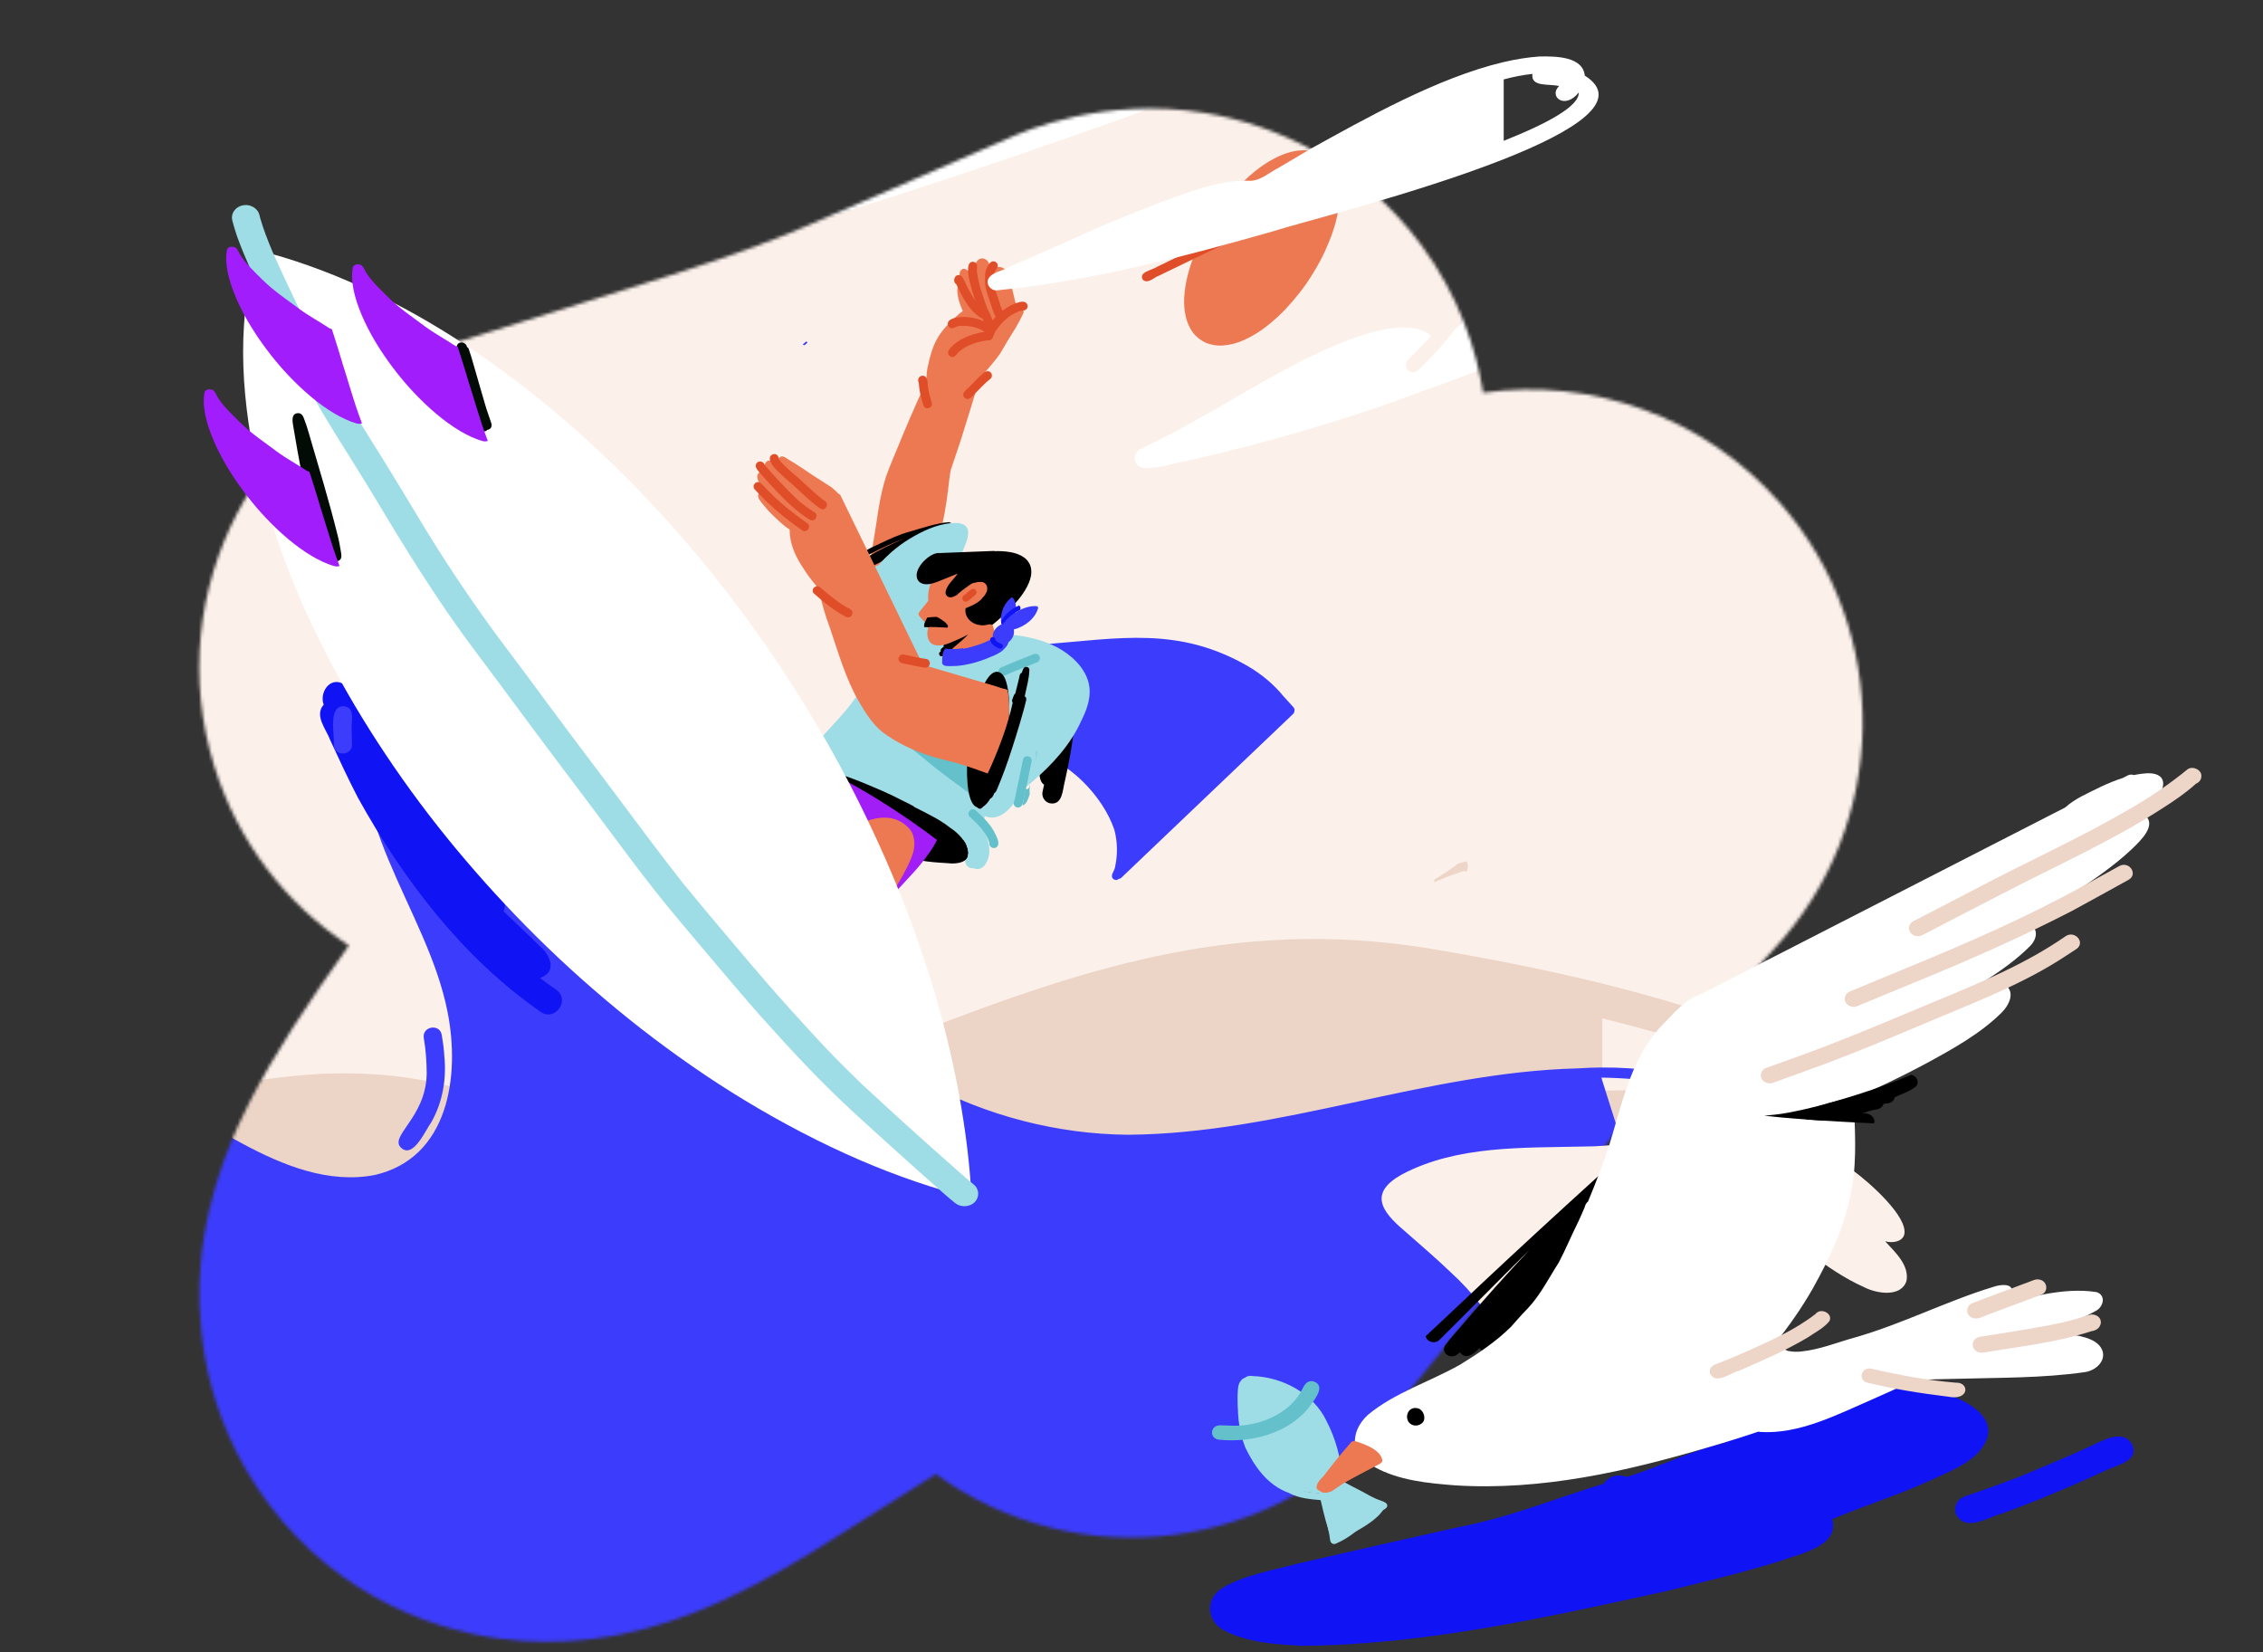 <svg width="700" height="511" viewBox="0 0 700 511" fill="none" xmlns="http://www.w3.org/2000/svg">
<rect x="0" y="0" width="700" height="511" fill="#333333" stroke="none"/>
<g clip-path="url(#clip0_3770_66542)">
<g clip-path="url(#clip1_3770_66542)">
<mask id="mask0_3770_66542" style="mask-type:alpha" maskUnits="userSpaceOnUse" x="61" y="33" width="516" height="475">
<path fill-rule="evenodd" clip-rule="evenodd" d="M458.766 121.459C456.675 108.309 451.523 91.804 439.507 75.622C420.292 49.745 393.847 38.413 372.72 34.937C341.414 29.787 316.804 40.627 312.384 42.574C312.221 42.645 312.085 42.705 311.978 42.752C294.158 50.443 281.295 56.078 271.373 60.424C253.255 68.36 244.944 72.001 234.169 76.024C219.409 81.536 201.982 86.957 151.984 102.509C146.433 104.236 140.481 106.087 134.086 108.078C79.739 124.994 49.395 182.764 66.311 237.112C73.667 260.745 88.749 279.839 107.915 292.482C95.463 309.829 84.512 326.552 77.317 340.677C73.934 347.317 64.002 366.899 62.038 391.451C60.986 404.596 61.128 432.054 79.21 459.652C99.788 491.06 130.735 503.625 154.201 506.835C174.629 509.63 191.318 506 199.676 503.778C209.21 501.243 217.396 497.891 223.486 495.109C235.639 489.556 247.817 482.379 259.135 475.129C269.29 468.623 279.42 462.237 289.497 455.967C333.363 487.848 395.024 480.297 429.79 437.79C460.371 400.401 477.93 378.025 490.895 361.502C510.787 336.151 519.864 324.583 548.569 293.72C584.52 255.066 585.452 195.496 550.728 155.736C527.126 128.713 492.24 116.779 458.766 121.459Z" fill="#FF6D45"/>
</mask>
<g mask="url(#mask0_3770_66542)">
<g clip-path="url(#clip2_3770_66542)">
<path d="M587.645 -115.768V631.425H36.158V-115.768H587.645Z" fill="#FBF0EA"/>
<path d="M101.616 378.219C97.588 378.253 95.081 373.148 97.619 370.021C89.718 369.943 75.096 372.497 69.468 366.151C67.722 363.794 68.458 360.27 70.943 358.742C67.719 358.265 64.867 355.178 65.973 351.823C65.752 351.711 65.534 351.586 65.322 351.455C64.047 350.669 63.13 349.378 62.765 347.947C58.79 348.614 54.759 349.148 50.952 350.529C44.813 353.039 40.941 343.201 47.254 340.897C64.358 336.475 82.046 333.098 99.736 332.15C128.978 331.015 150.076 337.261 175.592 350.906C180.817 354.087 191.686 355.945 193.117 362.494C193.547 366.03 189.89 369.166 186.47 367.975C173.013 360.339 158.481 354.732 143.351 351.377C143.659 352.204 143.718 353.161 143.578 353.996C143.535 354.268 143.466 354.539 143.379 354.801C150.874 353.045 154.2 363.563 146.256 365.169C140.987 365.64 135.777 366.435 130.627 367.673C123.434 369.179 116.086 371.019 109.395 373.85C106.461 374.813 104.968 378.449 101.616 378.225V378.219Z" fill="#ECD4C7"/>
<path d="M549.077 352.883C547.818 351.399 546.72 349.793 545.934 348.003C529.136 347.514 512.334 347.448 495.532 347.638C471.959 347.906 448.385 348.683 424.827 349.512C408.758 352.861 392.577 355.692 376.318 357.922C379.301 357.941 382.285 357.959 385.269 357.972C422.037 358.287 458.786 357.261 495.532 356.238C507.305 355.911 519.078 355.583 530.854 355.303C536.958 354.904 543.206 354.769 549.077 352.883ZM552.22 337.856C555.063 338.274 558.586 337.841 561.788 338.122C541.008 327.354 518.326 320.7 495.635 314.991V337.323C512.693 337.111 529.753 337.164 546.807 337.694C547.041 337.56 547.284 337.442 547.537 337.345C549.086 336.746 550.857 336.986 552.22 337.856ZM569.891 342.652C569.539 342.443 569.184 342.238 568.831 342.035C568.972 342.478 569.075 342.899 569.14 343.295C569.368 343.058 569.62 342.842 569.891 342.652ZM583.457 339.961C591.535 345.552 585.876 355.381 578.733 350.052C575.242 351.944 569.904 353.575 567.996 348.748C567.865 348.405 567.774 348.059 567.721 347.707C565.614 349.4 561.692 349.397 558.474 348.405C565.377 368.134 533.94 364.816 522.342 365.861C513.407 366.095 504.471 366.338 495.535 366.575C450.075 367.791 404.608 368.898 359.126 368.087C340.846 367.816 322.558 367.043 304.35 365.346C298.526 363.978 283.342 365.418 286.397 355.746C284.355 355.268 282.781 353.344 282.563 351.286C282.338 349.172 283.498 347.077 285.356 346.129C275.024 345.742 264.626 346.266 254.331 345.222C252.108 344.851 250.63 343.859 249.785 342.556C247.647 343.238 245.508 343.903 243.36 344.545C241.938 346.625 239.144 346.927 236.818 346.304C235.147 346.706 233.389 346.968 231.671 346.868C226.349 347.093 223.559 339.553 228.612 336.89C238.917 335.215 249.025 332.25 258.995 328.773C264.208 326.079 269.795 324.186 275.498 322.64C277.973 321.682 280.446 320.722 282.909 319.765C338.695 298.087 386.126 283.154 446.611 294.161C462.986 296.974 479.357 300.226 495.535 304.227C512.923 308.53 530.087 313.697 546.782 320.123C559.593 325.421 572.878 330.784 583.457 339.961Z" fill="#ECD4C7"/>
<path d="M558.973 351.359C560.448 352.562 558.749 355.082 557.071 353.825C554.194 351.499 551.194 349.335 548.142 347.246C543.624 344.184 538.658 341.938 533.566 340.018C521.426 335.425 508.581 333.513 495.324 333.329L589.838 631.974L75.046 631.974L40.544 369.935C32.61 365.757 59.66 348.075 52.807 342.422C49.711 339.905 46.721 337.261 43.741 334.614C43.108 334.053 43.167 332.986 43.741 332.412C44.333 331.795 45.346 331.826 45.942 332.412C48.174 334.427 50.45 336.388 52.748 338.331C58.531 343.229 64.599 347.813 71.158 351.63C72.437 352.35 73.731 353.067 75.046 353.775C87.549 360.501 101.644 366.198 115.911 363.457C138.786 358.191 142.331 332.893 138.471 313.167C132.183 280.71 103.989 252.097 114.842 217.286C118.137 207.442 127.129 189.256 139.435 190.638C151.526 186.422 165.294 191.807 175.143 199.126C184.004 206.672 188.873 217.389 193.379 227.863C197.413 237.152 199.187 247.196 202.358 256.778C204.154 262.25 206.068 267.698 208.194 273.055C212.157 275.621 215.967 278.458 219.783 281.243C232.027 290.423 243.432 300.57 254.546 311.075C264.527 319.678 274.538 328.434 286.095 334.873C305.279 345.153 327.054 350.81 348.825 351.003C396.004 350.716 440.94 331.633 488.106 330.47C490.504 330.308 492.914 330.217 495.327 330.202C518.155 330.033 541.405 336.404 558.979 351.359H558.973Z" fill="#3C3CFC"/>
<path d="M172.202 306.257C176.514 309.588 171.448 316.208 167.089 312.887C143.029 296.145 124.859 272.229 110.745 246.806C107.711 240.969 104.942 235.007 102.189 229.032C100.949 225.618 97.123 221.383 100.119 217.966C98.791 214.302 101.856 209.441 105.943 211.402C106.829 209.254 109.572 208.318 111.63 209.372C109.314 201.773 119.612 199.366 119.767 207.121C121.127 215.384 124.796 223.07 127.818 230.825C131.269 238.917 135.587 246.606 139.799 254.312C141.464 257.901 146.817 261.58 145.227 265.774C147.74 268.78 150.269 271.78 152.794 274.776C154.634 276.672 157.234 279.011 155.734 281.87C159.491 285.478 163.314 289.023 166.996 292.709C170.332 295.468 172.393 300.776 167.021 302.484C168.698 303.81 170.438 305.054 172.202 306.26V306.257Z" fill="#1014F4"/>
<path d="M248.281 106.563C248.665 106.236 249.048 105.908 249.432 105.584C249.528 105.724 249.637 105.858 249.759 105.98C249.553 106.167 249.348 106.354 249.142 106.541C249.048 106.629 248.952 106.713 248.858 106.8C248.668 106.738 248.478 106.66 248.284 106.563H248.281Z" fill="#3C3CFC"/>
<path d="M103.262 230.441C103.543 227.195 101.367 218.321 106.392 218.455C109.407 218.763 108.996 222.016 108.759 224.23C108.765 226.216 108.815 228.196 108.899 230.182C109.027 233.858 103.471 234.127 103.259 230.441H103.262Z" fill="#3C3CFC"/>
<path d="M124.422 355.325C119.565 351.72 131.83 346.113 131.992 331.988C131.952 328.349 131.727 324.707 131.091 321.121C130.474 317.498 135.946 316.475 136.644 320.098C137.006 322.309 137.336 324.539 137.452 326.778C138.147 333.803 136.906 341.012 133.386 347.177C131.606 349.606 128.061 357.959 124.422 355.325Z" fill="#3C3CFC"/>
<path d="M414.338 58.669C414.488 60.955 414.248 63.238 413.868 65.486C413.151 69.745 411.601 73.814 409.833 77.734C408.811 80.001 407.579 82.165 406.301 84.295C404.957 86.531 403.461 88.695 401.839 90.743C400.492 92.43 399.108 94.067 397.627 95.639C396.112 97.251 394.463 98.735 392.763 100.154C391.142 101.51 389.371 102.745 387.529 103.783C385.602 104.869 383.578 105.832 381.421 106.365C380.317 106.64 379.22 106.811 378.082 106.883C377.87 106.895 377.658 106.902 377.446 106.902C376.111 106.902 374.799 106.646 373.533 106.228C372.382 105.848 371.366 105.14 370.434 104.385C369.48 103.612 368.685 102.539 368.108 101.46C366.016 97.535 365.982 92.87 366.68 88.573C367.36 84.373 368.713 80.272 370.477 76.406C372.195 72.651 374.231 69.062 376.582 65.67C378.896 62.327 381.518 59.181 384.426 56.34C386.787 54.033 389.349 51.897 392.162 50.157C392.193 50.135 392.227 50.113 392.261 50.094L392.445 49.985C392.595 49.895 392.742 49.808 392.891 49.72C392.944 49.689 393 49.658 393.056 49.63C396.143 47.865 399.526 46.527 403.121 46.48C404.455 46.462 405.765 46.699 407.027 47.117C409.378 47.899 411.271 49.683 412.483 51.8C412.642 52.078 412.786 52.358 412.917 52.645C412.948 52.701 412.979 52.761 413.01 52.82C413.073 52.951 413.126 53.082 413.166 53.216C413.191 53.275 413.216 53.334 413.238 53.394C413.297 53.512 413.347 53.634 413.388 53.758C413.578 54.323 413.768 54.897 413.893 55.483C414.117 56.534 414.27 57.597 414.342 58.673L414.338 58.669Z" fill="#ED7952"/>
<path d="M353.508 86.528C352.074 84.061 356.498 83.572 357.895 82.536C360.691 81.202 363.479 79.848 366.26 78.48C366.188 78.274 366.169 78.046 366.197 77.831C364.483 78.374 360.467 81.46 359.223 79.315C358.939 78.692 359.176 77.959 359.747 77.594C362.475 76.138 365.306 74.869 368.062 73.459C368.021 73.434 367.984 73.409 367.946 73.381C367.27 73.718 366.59 74.042 365.873 74.282C364.414 74.775 363.41 72.602 364.757 71.819C371.544 68.626 378.298 65.321 385.216 62.402C390.401 60.073 395.611 57.797 400.845 55.583C403.062 55.025 412.419 49.49 412.506 53.783C414.211 53.54 416.556 51.298 417.978 52.998C419.025 52.623 420.07 52.156 421.198 52.115C422.642 52.022 423.144 54.164 421.806 54.719C421.289 54.94 420.756 55.124 420.219 55.305C421.507 55.452 421.791 57.366 420.572 57.881C418.788 58.595 416.927 59.134 415.14 59.852C410.367 61.769 405.572 63.628 400.852 65.673C389.699 70.478 378.634 75.505 367.706 80.806C364.623 82.321 361.53 83.815 358.434 85.302C356.881 85.801 355.089 87.971 353.505 86.531L353.508 86.528Z" fill="#E04E29"/>
<path d="M574.125 -61.443C563.416 -64.433 553.613 -69.862 544.594 -76.282C536.328 -81.779 528.653 -89.101 518.482 -90.629C518.972 -88.247 516.178 -86.17 514.061 -87.448C513.36 -87.829 512.683 -88.1 511.932 -88.34C509.357 -89.195 506.653 -88.627 504.053 -88.212C501.222 -87.517 498.419 -86.737 495.638 -85.886V-27.009C522.202 -37.57 548.681 -48.406 574.129 -61.443H574.125ZM586.026 -67.854C588.24 -67.667 589.577 -64.857 588.155 -63.074C584.729 -59.868 580.196 -58.041 576.143 -55.746C550.012 -42.387 522.794 -31.358 495.532 -20.526C490.881 -18.677 486.229 -16.834 481.58 -14.988C409.036 14.476 335.805 42.178 261.069 65.608C228.98 75.948 197.375 87.716 165.169 97.691C157.465 99.911 149.867 103.438 141.801 103.846C137.804 104.036 135.328 99.549 139.329 97.273C146.531 92.692 154.094 88.735 161.646 84.785C176.574 77.173 191.396 69.359 206.333 61.766C226.651 51.629 247.313 41.903 269.293 35.926C278.104 33.596 292.711 29.066 301.329 31.482C323.876 12.546 347.936 -4.595 371.067 -22.846C408.072 -49.488 446.904 -74.907 489.979 -90.538C491.701 -92.06 493.565 -93.304 495.535 -94.299C504.502 -98.83 515.642 -98.216 525.136 -95.153C530.23 -93.716 534.573 -90.585 538.873 -87.62C547.322 -81.808 555.462 -75.365 564.912 -71.221C570.047 -69.132 575.31 -66.507 580.981 -66.753C582.734 -66.8 584.277 -67.978 586.029 -67.86L586.026 -67.854Z" fill="white"/>
<path d="M512.979 81.299C511.81 79.434 510.622 76.914 512.328 74.99C507.09 74.99 501.425 76.525 495.635 78.994V91.511C501.687 88.551 507.654 85.405 512.979 81.299ZM523.206 78.43C523.137 81.701 518.856 91.021 514.722 87.507C508.502 91.417 502.089 94.975 495.535 98.268C474.013 109.072 450.988 117.008 428.416 125.203C408.166 132.212 387.507 138.015 366.596 142.683C362.125 143.475 357.539 145.359 352.971 144.535C349.953 143.478 350.608 139.256 353.517 138.505C356.853 136.946 360.133 135.274 363.385 133.553C370.78 129.537 378.119 125.405 385.375 121.14C396.43 114.8 435.156 91.52 444.488 105.917C460.688 93.725 476.582 80.204 495.535 72.568C497.082 71.944 498.653 71.358 500.243 70.818C507.922 67.909 523.178 66.983 523.206 78.43Z" fill="white"/>
<path d="M290.332 44.376C289.372 43.634 289.175 42.196 289.927 41.236C291.62 39.072 293.313 36.911 294.996 34.741C297.478 31.485 299.91 28.199 302.485 25.015C305.263 21.838 307.343 18.124 310.093 14.94C311.421 13.125 314.735 13.49 314.779 16.032C314.779 17.023 314.108 17.881 313.201 18.168C308.016 25.289 302.529 32.196 297.188 39.215C295.327 40.921 293.384 46.39 290.329 44.376H290.332Z" fill="#FBF0EA"/>
<path d="M407.841 44.478C404.967 41.934 410.432 38.22 411.901 36.159C416.231 31.747 420.428 27.21 424.587 22.636C425.709 20.98 428.409 20.824 429.02 22.976C429.557 24.918 427.356 25.9 426.405 27.257C424.487 29.358 422.564 31.457 420.624 33.537C418.015 36.368 415.218 39.028 412.68 41.925C411.495 43.39 410.005 46.066 407.841 44.478Z" fill="#FBF0EA"/>
<path d="M435.54 114.5C434.673 113.633 434.686 112.205 435.54 111.335C437.56 109.283 439.621 107.272 441.595 105.174C444.46 101.678 447.453 98.258 449.969 94.497C451.063 92.916 453.779 93.668 453.96 95.56C453.832 97.946 451.522 99.72 450.265 101.638C446.739 106.218 442.879 110.503 438.704 114.5C437.85 115.37 436.397 115.358 435.54 114.5Z" fill="#FBF0EA"/>
<path d="M400.096 218.773C400.42 219.122 400.489 219.518 400.399 219.874C400.402 220.22 400.268 220.569 400.003 220.828C398.154 222.618 396.28 224.376 394.419 226.151C392.373 228.099 390.328 230.048 388.283 232C384.267 235.829 380.251 239.659 376.236 243.488C372.289 247.251 368.342 251.015 364.394 254.779C360.429 258.561 356.457 262.346 352.491 266.129C350.654 267.878 348.818 269.634 346.982 271.383C346.929 271.433 346.876 271.483 346.823 271.533C346.601 271.745 346.318 271.854 346.028 271.866C345.625 272.259 345.105 272.378 344.413 271.938C343.253 270.946 344.584 269.599 344.852 268.492C345.741 264.679 345.731 260.501 344.706 256.709C341.257 246.372 330.392 234.997 319.505 232.783C314.366 231.729 309.026 231.704 303.853 232.537C302.347 232.827 300.851 233.163 299.364 233.541C298.693 233.709 297.998 233.254 297.845 232.593C297.552 231.012 299.485 230.921 300.573 230.635C303.853 229.874 307.214 229.409 310.591 229.422C311.071 229.409 311.554 229.403 312.034 229.409C300.792 223.884 301.025 214.495 314.089 203.488C314.656 203.048 315.246 202.636 315.844 202.24C313.088 202.103 310.416 201.498 307.972 199.914C307.411 199.487 307.308 198.651 307.757 198.102C308.892 196.858 310.198 198.598 311.42 198.838C314.192 199.69 317.104 199.936 319.982 199.705C320.381 199.543 320.777 199.468 321.12 199.59C321.718 199.515 322.311 199.421 322.903 199.309C346.293 197.469 364.684 193.662 386.182 206.166C390.291 208.598 393.998 211.673 397.019 215.38C398.042 216.518 399.067 217.647 400.106 218.77L400.096 218.773Z" fill="#3C3CFC"/>
<path d="M324.743 248.47C323.131 248.096 322.136 246.447 322.495 244.844C322.654 244.139 322.81 243.431 322.966 242.727C319.658 240.581 322.997 231.352 322.897 227.613C323.932 224.03 323.15 216.4 326.57 214.538C326.617 210.962 332.17 210.26 332.759 213.915C333.198 218.926 332.419 223.974 331.77 228.941C331.181 233.132 330.349 237.285 329.435 241.417C328.671 244.111 328.802 249.213 324.743 248.47Z" fill="#010000"/>
<path d="M315.96 95.792C316.343 95.845 316.702 96.176 316.661 96.603C315.95 98.218 315.074 99.799 314.201 101.352C312.449 104.096 310.89 106.722 309.285 109.494C307.813 111.499 306.226 113.426 304.567 115.275C304.097 115.792 303.644 116.326 303.192 116.856C303.167 116.952 303.124 117.052 303.061 117.155C301.11 123.519 299.17 129.887 297.163 136.229C296.29 138.951 295.311 141.633 294.441 144.355C293.911 145.596 293.842 147.021 293.633 148.325C293.633 148.328 293.633 148.334 293.633 148.337C293.633 148.337 293.633 148.34 293.633 148.343C293.633 148.343 293.633 148.349 293.633 148.353C293.119 152.992 292.498 157.604 291.491 162.163C291.282 163.295 291.07 164.436 290.899 165.571C290.893 165.637 290.877 165.702 290.855 165.765C290.84 165.861 290.802 165.958 290.74 166.058C289.932 167.305 288.52 168.056 287.395 168.998C284.161 171.639 276.142 177.411 272.049 177.364C271.26 177.324 270.49 176.918 270.063 176.251C269.829 175.892 269.795 175.462 269.782 175.051C269.717 174.851 269.723 174.623 269.823 174.433C269.832 174.414 269.841 174.396 269.854 174.377C270.082 172.759 270.337 171.14 270.599 169.528C271.114 166.248 271.737 162.986 272.37 159.728C273.009 156.345 273.573 152.946 274.185 149.556C274.531 147.467 275.447 145.515 276.267 143.582C278.188 138.945 279.662 134.124 281.836 129.594C283.332 126.469 285.081 123.451 286.325 120.214C286.238 119.852 286.487 119.509 286.696 119.238C286.73 119.201 286.765 119.166 286.802 119.138C286.802 118.898 286.802 118.658 286.805 118.421C286.802 118.421 286.796 118.424 286.79 118.427C286.724 118.462 286.662 118.496 286.603 118.54C286.537 117.071 286.596 115.599 286.824 114.149C287.566 110.601 288.439 106.949 290.425 103.878C291.342 102.456 292.427 101.159 293.63 99.971C294.974 98.708 296.268 97.258 297.808 96.22C296.486 93.204 295.573 89.88 296.477 88.01C296.779 87.592 297.103 87.317 297.428 87.18C297.209 86.665 297.032 86.135 296.894 85.587C296.461 84.174 297.574 82.334 299.077 83.507C299.772 84.052 300.52 84.526 301.275 84.985C301.281 83.844 301.437 82.709 301.786 81.605C302.659 79.151 305.394 79.519 306.055 81.901C306.36 82.537 306.681 83.167 306.99 83.8C307.267 83.382 307.641 83.027 308.137 82.761C309.023 82.341 310.067 82.687 310.819 83.226C311.797 84.018 312.144 85.347 312.29 86.547C312.487 88.087 313.238 89.478 313.484 91.009C313.796 92.481 314.173 93.934 314.641 95.359C315.162 95.365 315.639 95.487 315.966 95.786L315.96 95.792Z" fill="#ED7952"/>
<path d="M269.502 178.969C268.258 178.421 268.916 176.911 268.962 175.882C269.496 171.189 270.365 166.55 271.076 161.882C271.737 156.967 272.598 152.031 274.104 147.301C275.594 143.141 277.443 139.116 279.07 135.009C282.144 127.66 285.371 120.22 288.963 113.148C289.309 111.984 290.946 111.563 291.392 112.907C291.644 113.899 290.961 114.317 290.581 115.087C286.765 122.798 283.392 130.684 280.084 138.617C278.375 143.201 276.043 147.566 275.129 152.412C273.726 158.433 273.122 164.598 272.002 170.672C271.7 172.998 271.388 175.321 271.086 177.647C271.313 178.511 270.312 179.35 269.499 178.963L269.502 178.969Z" fill="#ED7952"/>
<path d="M270.88 175.33C270.92 174.276 271.045 173.228 271.064 172.174C270.989 171.236 271.251 169.92 272.454 170.048C273.271 170.119 273.683 171.03 273.412 171.741C273.38 172.932 273.284 174.114 273.215 175.302C273.206 176.827 270.902 176.855 270.88 175.33Z" fill="#ED7952"/>
<path d="M293.684 110.042C292.425 108.77 294.233 107.407 295.097 106.512C297.853 104.267 301.373 103.098 304.858 102.586C306.676 98.661 310.056 95.418 314.081 93.824C315.094 93.55 316.307 92.979 317.292 93.581C317.903 94.002 318.05 94.875 317.626 95.48C316.996 96.338 315.814 95.939 314.957 96.406C312.017 97.604 309.613 99.842 307.945 102.521C307.181 103.522 307.293 105.521 305.6 105.274C302.439 105.617 299.184 106.681 296.712 108.726C295.854 109.587 295.053 111.152 293.687 110.045L293.684 110.042Z" fill="#E04E29"/>
<path d="M308.103 98.311C307.19 96.55 306.628 94.504 306.008 92.68C305.25 90.622 304.586 88.495 304.677 86.275C304.602 84.647 304.907 83.01 305.93 81.701C306.245 81.214 306.672 80.834 307.286 80.834C308.028 80.834 308.649 81.454 308.649 82.197C308.646 82.954 307.96 83.385 307.689 84.043C307.249 85.084 307.43 86.269 307.427 87.373C307.583 89.481 308.509 91.386 309.113 93.366C309.475 94.716 309.999 95.995 310.613 97.248C311.265 98.907 308.836 99.945 308.103 98.308V98.311Z" fill="#E04E29"/>
<path d="M305.22 101.667C304.521 100.532 304.306 99.169 303.661 97.997C303.125 97.055 302.591 95.767 302.308 94.81C301.597 92.699 297.188 81.118 300.895 80.962C302.704 81.146 302.133 82.699 302.174 83.946C302.407 85.773 302.835 87.591 303.327 89.365C304.054 91.604 304.761 93.846 305.672 95.97C306.486 97.329 306.86 98.895 307.571 100.292C308.434 101.844 306.164 103.195 305.217 101.667H305.22Z" fill="#E04E29"/>
<path d="M303.153 98.205C299.58 95.763 297.594 91.738 295.801 87.924C294.491 87.141 295.29 84.653 296.892 85.14C297.721 85.392 297.986 86.275 298.361 86.964C298.906 88.189 299.486 89.393 300.2 90.531C301.307 92.679 302.8 94.681 304.821 96.047C306.211 97.166 304.599 99.262 303.156 98.205H303.153Z" fill="#E04E29"/>
<path d="M305.537 103.961C305.082 103.718 304.973 103.266 304.777 102.848C303.218 101.579 301.144 101.021 299.174 100.821C298.142 100.784 297.072 100.675 296.069 100.965C295.005 101.467 293.989 102.072 293.25 100.715C292.583 98.664 295.76 98.149 297.197 98.059C299.935 97.943 302.728 98.458 305.135 99.799C306.226 100.347 307.227 101.196 307.539 102.421C307.916 103.547 306.522 104.594 305.537 103.961Z" fill="#E04E29"/>
<path d="M298.279 122.971C297.085 121.405 299.433 120.283 300.275 119.216C301.425 118.038 302.535 116.822 303.795 115.758C304.509 114.966 305.837 114.283 306.597 115.403C306.997 116.005 306.85 116.906 306.22 117.292C304.767 118.393 303.548 119.768 302.27 121.065C301.169 121.945 299.819 124.439 298.279 122.971Z" fill="#E04E29"/>
<path d="M285.643 125.405C285.094 123.672 284.602 121.91 284.371 120.101C284.302 119.521 284.252 118.935 284.184 118.355C283.881 117.85 283.956 117.148 284.337 116.696C284.867 116.073 285.861 116.06 286.41 116.665C287.124 117.569 286.862 118.854 287.093 119.923C287.327 121.473 287.71 122.995 288.206 124.482C288.779 126.163 286.254 127.08 285.643 125.408V125.405Z" fill="#E04E29"/>
<path d="M268.495 175.196C268.252 174.978 268.196 174.66 268.283 174.358C268.323 174.211 268.414 174.096 268.523 173.999C267.681 174.227 267.164 173.057 267.906 172.59C271.631 170.217 275.632 168.305 279.703 166.606C276.04 167.912 272.517 169.643 269.053 171.405C268.464 171.773 267.765 172.512 267.182 171.704C266.952 171.349 267.07 170.856 267.422 170.628C268.838 169.602 270.465 168.938 272.043 168.209C275.13 166.727 278.247 165.29 281.562 164.392C285.496 163.257 289.421 161.876 293.506 161.511C294.295 161.526 294.75 162.555 294.033 163.029C293.2 163.544 292.296 163.943 291.423 164.383C291.769 165.031 291.791 166.338 290.784 166.288C290.226 166.244 290.02 165.705 290.07 165.215C289.886 165.215 289.687 165.215 289.515 165.293C287.978 166.001 286.422 166.668 284.904 167.42C281.855 168.885 278.974 170.575 275.971 172.113C274.35 172.926 272.72 173.718 271.083 174.498C270.503 174.776 269.926 175.059 269.343 175.331C269.065 175.458 268.726 175.409 268.495 175.203V175.196Z" fill="#010000"/>
<path d="M297.141 257.442C301.802 262.737 300.708 267.932 292.901 266.984C290.173 266.825 287.423 266.635 284.726 266.161C284.67 266.161 284.62 266.161 284.57 266.161C284.199 266.126 283.875 266.052 283.595 265.949C283.323 265.892 283.055 265.83 282.787 265.768C281.998 265.45 280.165 265.543 280.471 264.293C280.723 263.554 281.537 263.797 282.086 263.981C282.104 263.987 282.126 263.99 282.145 263.997C282.079 263.058 282.46 261.97 283.093 261.047C284.059 259.672 285.291 258.487 286.56 257.389C287.878 256.351 289.182 255.481 290.239 254.243C290.073 254.149 289.908 254.059 289.743 253.969C289.091 254.006 288.546 253.108 288.913 252.55C289.562 251.683 290.504 252.696 291.186 253.011C293.359 254.196 295.526 255.54 297.141 257.448V257.442Z" fill="#010000"/>
<path d="M286.467 244.078C289.26 246.441 292.344 249.407 292.019 253.383C291.773 255.712 290.782 257.857 289.759 259.934C289.104 261.356 288.247 262.681 287.33 263.947C284.484 268.147 280.845 271.689 277.456 275.444C276.923 276.011 276.39 276.579 275.851 277.143C275.791 277.246 275.707 277.34 275.586 277.417C272.128 281.053 268.602 284.627 265.116 288.235C264.15 289.232 263.18 290.227 262.176 291.191C261.914 291.443 261.649 291.786 261.253 291.783C260.979 291.783 260.704 291.633 260.564 291.39C260.137 290.583 261.163 290.118 261.59 289.585C262.955 288.247 264.268 286.859 265.615 285.503C262.563 284.175 259.66 282.559 256.661 281.109C256.374 280.969 256.09 280.832 255.803 280.689C255.56 280.941 255.149 281.022 254.843 280.829C253.272 279.862 251.735 278.839 250.21 277.801C248.782 277.003 247.382 276.158 246.032 275.229C245.003 274.546 243.853 273.897 243.114 272.884C238.905 269.946 234.708 266.934 230.911 263.501C224.657 257.739 218.508 251.73 213.355 244.951C212.6 243.928 211.961 242.824 211.565 241.611C211.447 241.268 211.334 240.86 211.531 240.52C211.73 240.177 212.161 240.024 212.528 240.183C212.55 240.193 212.575 240.202 212.594 240.218C213.33 239.173 214.019 238.094 214.742 237.04C217.405 233.283 219.69 229.295 221.738 225.179C224.242 219.744 226.986 214.377 228.7 208.624C228.791 208.312 228.813 207.975 228.944 207.676C228.891 207.336 228.997 206.975 229.305 206.772C230.958 205.481 238.178 215.303 239.382 216.819C242.924 221.524 246.151 226.479 248.844 231.724C249.409 232.834 249.954 233.953 250.491 235.079C251.279 235.035 252.084 235.144 252.873 235.204C255.435 235.459 257.998 235.696 260.545 236.07C263.722 236.451 266.94 236.903 270.089 237.598C275.985 238.453 281.834 240.508 286.46 244.072L286.467 244.078Z" fill="#A11EF7"/>
<path d="M253.985 245.82C253.318 243.288 252.532 240.775 251.431 238.396C251.101 237.644 250.761 236.893 250.415 236.145C249.682 234.252 252.513 233.098 253.308 234.991C254.839 238.221 256.158 241.561 257 245.041C257.212 245.861 256.697 246.725 255.88 246.937C255.076 247.149 254.194 246.643 253.985 245.817V245.82Z" fill="#6E01F8"/>
<path d="M295.998 264.608C283.523 254.621 270.26 245.696 255.937 238.602C255.083 238.175 254.703 237.131 255.123 236.264C255.535 235.412 256.608 235.023 257.465 235.45C260.137 236.781 262.787 238.16 265.406 239.594C266.513 236.538 269.627 239.6 271.361 240.427C272.624 239.07 274.332 240.439 275.573 241.128C277.225 242.104 278.878 243.086 280.53 244.065C283.676 246.176 296.182 254.571 296.091 257.951C297.045 258.774 298.454 259.959 297.716 261.34C299.44 262.712 298.133 265.515 295.998 264.614V264.608Z" fill="#010000"/>
<path d="M232.763 268.606C232.763 268.606 232.77 268.606 232.774 268.603C232.774 268.603 232.766 268.603 232.766 268.606H232.763Z" fill="#010000"/>
<path d="M232.873 268.546C232.873 268.546 232.865 268.55 232.861 268.553C232.865 268.553 232.869 268.55 232.873 268.546Z" fill="#010000"/>
<path d="M233.627 268.137C233.627 268.137 233.598 268.152 233.586 268.159C233.576 268.162 233.57 268.168 233.561 268.171C233.561 268.171 233.554 268.171 233.551 268.174C233.551 268.174 233.558 268.174 233.561 268.171C233.526 268.19 233.492 268.209 233.454 268.228C233.511 268.196 233.567 268.168 233.623 268.137H233.627Z" fill="#010000"/>
<path d="M253.99 259.438C253.99 259.438 253.973 259.444 253.966 259.444C253.973 259.444 253.983 259.438 253.99 259.438Z" fill="#010000"/>
<path d="M254.023 259.425C254.023 259.425 254.029 259.425 254.032 259.425C254.054 259.419 254.077 259.41 254.099 259.403C254.092 259.403 254.086 259.406 254.08 259.41C254.061 259.416 254.042 259.422 254.02 259.429L254.023 259.425Z" fill="#010000"/>
<path d="M254.151 259.382H254.158C254.145 259.388 254.129 259.391 254.117 259.398C254.11 259.398 254.104 259.401 254.095 259.404C254.114 259.398 254.129 259.391 254.148 259.385L254.151 259.382Z" fill="#010000"/>
<path d="M254.332 259.294C254.332 259.294 254.322 259.294 254.319 259.297C254.3 259.303 254.279 259.31 254.26 259.316C254.247 259.319 254.235 259.325 254.222 259.328C254.222 259.328 254.222 259.328 254.219 259.328C254.219 259.328 254.219 259.328 254.222 259.328C254.219 259.328 254.216 259.328 254.213 259.332C254.213 259.332 254.216 259.332 254.219 259.332C254.213 259.332 254.21 259.332 254.207 259.335C254.197 259.335 254.188 259.341 254.179 259.344C254.185 259.344 254.188 259.341 254.194 259.338C254.188 259.338 254.185 259.341 254.179 259.344C254.179 259.344 254.179 259.344 254.176 259.344C254.176 259.344 254.169 259.344 254.163 259.347C254.166 259.347 254.169 259.347 254.173 259.344C254.166 259.344 254.16 259.347 254.154 259.35C254.145 259.35 254.138 259.356 254.129 259.36C254.197 259.338 254.266 259.313 254.332 259.291V259.294Z" fill="#010000"/>
<path d="M254.199 259.365C254.199 259.365 254.195 259.365 254.191 259.365C254.191 259.365 254.191 259.365 254.188 259.365C254.191 259.365 254.195 259.365 254.199 259.361V259.365Z" fill="#010000"/>
<path d="M254.219 259.36C254.219 259.36 254.245 259.35 254.257 259.347C254.264 259.347 254.267 259.344 254.273 259.341C254.257 259.347 254.241 259.35 254.222 259.357C254.222 259.357 254.219 259.357 254.216 259.357L254.219 259.36Z" fill="#010000"/>
<path d="M299.533 264.336C299.557 264.187 299.573 264.037 299.57 263.887C299.567 263.448 299.517 262.993 299.405 262.565C299.358 262.391 299.286 262.229 299.202 262.07C299.174 261.967 299.143 261.864 299.112 261.761C298.999 261.39 298.847 261.047 298.66 260.71C298.516 260.442 298.348 260.183 298.148 259.955C298.008 259.793 297.852 259.64 297.699 259.491C297.631 259.397 297.559 259.307 297.487 259.216C296.536 258.025 295.364 257.024 294.108 256.173C293.983 256.089 293.855 256.002 293.727 255.917C292.639 255.022 291.448 254.259 290.245 253.532C289.54 253.105 288.814 252.718 288.084 252.335C287.326 251.935 286.575 251.521 285.808 251.128C284.845 250.635 283.881 250.146 282.909 249.672C282.718 249.438 282.407 249.279 282.135 249.132C281.867 248.989 281.602 248.845 281.331 248.708C280.739 248.412 280.143 248.122 279.551 247.829C278.406 247.261 277.268 246.681 276.121 246.117C274.6 245.375 273.047 244.692 271.491 244.018C269.87 243.32 268.246 242.637 266.609 241.976L266.699 242.013C266.054 241.751 265.405 241.493 264.751 241.246C264.782 241.259 264.813 241.268 264.844 241.281C264.42 241.118 263.996 240.953 263.569 240.797C263.6 240.81 263.631 240.819 263.662 240.832C263.235 240.676 262.811 240.514 262.381 240.364C262.412 240.373 262.443 240.386 262.475 240.395C261.499 240.052 260.523 239.715 259.538 239.397C258.627 239.104 257.714 238.811 256.794 238.555C256.766 238.546 256.738 238.54 256.71 238.533C256.626 238.512 256.541 238.487 256.457 238.465C256.304 238.39 256.155 238.318 255.999 238.25C255.544 238.041 255.073 237.863 254.605 237.679C253.932 237.408 253.268 237.115 252.619 236.787C252.329 236.631 252.046 236.463 251.768 236.279C251.572 236.142 251.381 235.995 251.198 235.842C251.107 235.755 251.017 235.668 250.933 235.581C250.758 235.381 250.599 235.175 250.446 234.963C250.303 234.739 250.172 234.514 250.047 234.28C249.897 233.978 249.754 233.672 249.623 233.36C249.648 233.36 249.673 233.357 249.698 233.357C250.396 232.151 251.846 230.744 252.242 230.239C255.12 226.853 258.25 223.694 261.14 220.326C263.849 217.14 266.496 213.647 267.896 209.675C267.79 207.932 267.871 205.98 267.79 205.325C267.61 201.873 267.737 198.318 268.112 194.916C268.398 190.691 268.738 186.444 269.365 182.247C269.069 182.35 268.754 182.319 268.517 182.066C268.383 181.901 268.32 181.723 268.311 181.542C268.074 181.898 267.856 182.263 267.656 182.643C267.422 183.114 267.239 183.6 267.061 184.093C266.967 184.586 266.55 185.05 266.016 184.891C265.624 184.785 265.337 184.336 265.474 183.934C265.72 183.192 265.991 182.472 266.35 181.776C267.12 180.317 268.218 179.067 269.234 177.782C269.645 177.249 270.063 176.722 270.497 176.201C270.559 175.923 270.624 175.646 270.693 175.371C270.846 174.997 271.236 174.866 271.575 174.941C274.805 171.296 278.569 168.128 282.852 165.792C286.694 163.603 291.51 161.611 295.991 161.776C302.841 162.231 297.702 169.887 296.396 173.859C296.477 174.09 296.446 174.355 296.234 174.608C296.405 179.986 297.877 185.247 299.364 190.389C299.819 191.754 299.957 193.307 300.633 194.589C302.575 195.032 304.496 195.584 306.47 195.889C309.026 196.319 311.495 197.115 313.952 197.932C315.602 198.474 317.251 199.004 318.903 199.531C319.954 199.874 321.002 200.245 321.981 200.763C322.246 200.916 322.551 201.05 322.744 201.287C324.721 201.907 326.801 202.297 328.621 203.329C331.34 205.01 333.526 207.835 333.756 211.097C334.003 219.472 327.83 226.098 322.277 231.617C319.415 234.483 316.565 237.38 313.341 239.846C310.401 242.238 307.598 244.792 304.586 247.09C304.618 247.211 304.624 247.336 304.586 247.467C304.646 247.879 304.683 248.293 304.696 248.705C304.77 251.29 304.543 253.9 303.876 256.398C303.271 258.615 302.373 260.738 301.453 262.837C301.098 263.501 300.911 264.461 300.128 264.733C299.985 264.77 299.835 264.761 299.698 264.714C299.679 264.729 299.657 264.745 299.635 264.761C299.576 264.789 299.514 264.81 299.451 264.823C299.483 264.664 299.504 264.505 299.514 264.343L299.533 264.336Z" fill="#9EDDE6"/>
<path d="M250.025 234.214C250.025 234.214 250.035 234.234 250.042 234.243C250.039 234.234 250.032 234.224 250.025 234.214Z" fill="#9EDDE6"/>
<path d="M305.437 250.863C298.806 250.8 298.444 241.474 305.141 241.218C312.845 234.832 320.945 228.811 325.482 219.715C326.423 217.766 327.443 215.814 327.561 213.61C326.208 210.392 322.95 208.599 319.798 207.504C317.712 206.79 315.592 206.198 313.385 206.051C310.912 205.683 308.499 205.456 306.011 205.633C300.377 204.838 300.508 196.865 306.073 196.011C316.007 196.011 327.555 197.854 334.134 206.048C338.486 211.673 337.463 216.99 334.461 222.974C331.119 230.392 325.491 236.494 319.38 241.758C316.53 244.137 314.332 245.958 311.667 248.247C310.463 249.117 309.166 250.18 307.751 250.607C307.018 250.841 306.217 250.969 305.434 250.866L305.437 250.863Z" fill="#9EDDE6"/>
<path d="M304.948 252.575C303.401 252.023 302.307 249.984 303.442 248.565C304.171 247.598 305.543 246.85 306.709 247.502C307.009 246.629 307.034 245.494 307.941 244.998C308.714 244.542 309.796 244.736 310.304 245.469C311.271 244.112 310.84 241.162 313.207 241.396C313.381 240.536 313.434 239.656 313.59 238.796C314.139 236.691 317.388 237.433 317.007 239.538C316.761 241.365 316.593 243.261 315.801 244.954C313.793 248.786 309.918 254.256 304.948 252.575Z" fill="#9EDDE6"/>
<path d="M299.76 268.315C298.943 267.844 298.619 267.133 298.535 266.341C298.663 266.244 298.781 266.132 298.884 266.007C299.024 265.836 299.143 265.639 299.243 265.44C299.321 265.284 299.398 265.125 299.439 264.953C299.489 264.741 299.52 264.532 299.533 264.314C299.557 264.17 299.57 264.024 299.57 263.88C299.567 263.441 299.517 262.986 299.405 262.558C299.358 262.387 299.289 262.225 299.205 262.072C299.177 261.966 299.146 261.86 299.115 261.754C299.002 261.383 298.85 261.04 298.663 260.703C298.56 260.513 298.444 260.329 298.317 260.154C298.298 260.095 298.276 260.036 298.254 259.976C297.902 259.097 297.428 258.277 296.91 257.482C295.732 255.511 298.594 253.693 299.872 255.608C300.293 256.269 300.742 256.949 301.079 257.663C302.753 258.258 302.872 260.616 303.336 262.097C303.626 263.382 303.897 264.725 303.452 266.007C303.065 267.201 301.952 268.533 300.664 268.533C300.371 268.533 300.072 268.464 299.766 268.311L299.76 268.315Z" fill="#9EDDE6"/>
<path d="M299.779 268.224C299.121 267.719 298.828 267.011 298.666 266.235C298.744 266.166 298.815 266.091 298.881 266.01C299.021 265.839 299.139 265.642 299.239 265.443C299.317 265.287 299.395 265.128 299.436 264.956C299.486 264.744 299.517 264.535 299.529 264.317C299.554 264.174 299.567 264.027 299.567 263.884C299.563 263.444 299.514 262.989 299.401 262.562C299.355 262.39 299.286 262.228 299.202 262.075C299.174 261.969 299.143 261.863 299.111 261.757C298.999 261.386 298.846 261.043 298.659 260.706C298.516 260.438 298.348 260.179 298.148 259.952C298.02 259.805 297.883 259.665 297.743 259.531C298.117 258.951 298.812 258.57 299.523 258.723C298.915 257.6 298.229 256.531 297.49 255.489C296.982 254.847 296.371 254.145 296.627 253.254C296.923 251.969 298.613 251.461 299.554 252.393C301.419 254.866 303.177 257.523 303.947 260.566C304.455 262.066 304.867 263.709 304.212 265.234C303.71 266.606 302.419 268.558 300.867 268.558C300.514 268.558 300.15 268.458 299.775 268.227L299.779 268.224Z" fill="#9EDDE6"/>
<path d="M301.019 268.529C299.838 267.968 299.239 266.883 298.959 265.692C299.13 265.48 299.267 265.24 299.355 264.984C299.479 264.628 299.573 264.257 299.57 263.88C299.567 263.44 299.517 262.985 299.404 262.558C299.383 262.48 299.358 262.402 299.326 262.327C300.252 261.579 301.924 262.015 302.148 263.3C302.217 263.702 302.273 264.105 302.329 264.507C303.068 261.691 301.609 258.766 299.797 256.668C296.277 255.62 299.563 250.394 302.968 254.978C304.642 257.251 306.008 259.92 306.017 262.798C306.226 265.171 304.873 268.819 302.316 268.819C301.914 268.819 301.481 268.729 301.016 268.526L301.019 268.529Z" fill="#9EDDE6"/>
<path d="M300.459 245.527C298.732 244.928 297.407 243.4 295.838 242.452C292.736 240.188 289.681 237.862 286.722 235.411C282.566 231.841 277.967 228.791 273.824 225.233C272.807 224.332 273.169 222.53 274.519 222.181C275.969 221.891 277.409 223.419 278.681 224.017C279.925 223.702 281.796 224.123 281.886 225.651C284.144 227.394 286.345 229.225 288.986 230.357C290.847 228.586 292.905 231.47 294.526 232.346C296.646 233.933 298.788 235.499 300.995 236.964C302.111 237.965 304.724 238.969 304.958 240.453C305.198 242.05 303.199 243.091 302.021 241.991C301.98 242.069 301.934 242.143 301.884 242.215C301.837 242.281 301.784 242.34 301.728 242.399C303.137 243.378 302.155 245.817 300.462 245.527H300.459Z" fill="#64C0CA"/>
<path d="M301.846 247.058C296.365 242.325 290.922 237.542 285.362 232.899C284.206 231.62 281.119 230.108 281.25 228.29C281.425 227.093 282.89 226.818 283.704 227.588C285.387 227.314 286.585 229.275 287.894 230.092C287.339 227.645 291.346 227.13 290.756 229.796C294.264 233.731 298.401 237.102 301.7 241.255C302.648 241.97 304.16 243.242 302.838 244.361C304.967 245.39 304.016 248.243 301.846 247.055V247.058Z" fill="#64C0CA"/>
<path d="M316.256 249.11C316.428 248.474 316.524 247.816 316.64 247.17C316.746 246.594 316.849 246.014 316.945 245.437C317.026 244.95 317.104 244.464 317.182 243.974C317.319 244.062 317.485 244.105 317.659 244.093C317.968 244.065 318.248 243.847 318.336 243.544C318.436 243.204 318.492 242.858 318.545 242.509L318.507 243.238C318.482 243.7 318.467 244.161 318.473 244.62C318.473 244.885 318.46 245.165 318.504 245.431C318.517 245.499 318.526 245.568 318.542 245.633C318.024 247.083 317.522 248.889 316.234 249.172C316.241 249.151 316.25 249.132 316.256 249.11Z" fill="#64C0CA"/>
<path d="M314.155 247.566C314.439 246.74 314.729 245.914 315.013 245.084C315.056 244.96 315.097 244.832 315.141 244.707C315.256 244.476 315.368 244.249 315.465 244.027C315.409 244.489 315.35 244.947 315.281 245.406C315.2 245.942 315.122 246.481 315.032 247.018C314.932 247.607 314.81 248.199 314.738 248.795C314.333 248.446 314.168 248.025 314.152 247.566H314.155Z" fill="#64C0CA"/>
<path d="M320.543 232.895C320.549 232.695 320.555 232.493 320.562 232.293C320.63 232.315 320.699 232.343 320.764 232.374C320.686 233.076 320.612 233.777 320.54 234.476C320.515 234.725 320.487 234.978 320.462 235.23C320.493 234.451 320.521 233.674 320.543 232.895Z" fill="#64C0CA"/>
<path d="M306.631 262.075C306.16 261.776 305.955 261.199 306.054 260.675C305.241 258.277 303.791 256.412 302.064 254.635C301.387 253.993 300.704 253.357 300.021 252.724C298.712 251.511 300.445 249.521 301.814 250.672C303.869 252.555 305.942 254.504 307.336 256.946C307.928 258.23 309.515 260.563 308.471 261.86C307.994 262.406 307.214 262.446 306.628 262.075H306.631Z" fill="#64C0CA"/>
<path d="M314.316 249.665C313.287 249.185 313.512 248.063 313.895 247.218C314.11 246.276 314.25 245.319 314.453 244.371C315.192 241.271 315.766 238.134 316.43 235.019C316.779 233.279 319.42 233.769 319.108 235.521C318.887 236.638 318.631 237.748 318.413 238.861C317.986 241.159 317.471 243.435 316.954 245.712C316.604 247.161 316.573 250.423 314.316 249.665Z" fill="#64C0CA"/>
<path d="M308.926 208.242C308.636 207.553 308.966 206.752 309.649 206.456C312.991 205.006 316.39 203.69 319.769 202.333C320.458 202.059 321.263 202.365 321.556 203.057C321.84 203.73 321.522 204.566 320.832 204.844C317.453 206.2 314.054 207.513 310.712 208.966C310.042 209.259 309.212 208.925 308.926 208.242Z" fill="#64C0CA"/>
<path d="M312.063 215.873C312.275 218.882 312.175 221.913 311.916 224.916C311.642 228.097 311.19 231.265 310.551 234.389C310.033 236.921 309.4 239.444 308.568 241.891C308.568 241.898 308.565 241.907 308.561 241.916C308.48 242.153 308.399 242.387 308.315 242.621C308.315 242.63 308.309 242.64 308.306 242.649C308.3 242.665 308.296 242.677 308.29 242.693C308.24 242.83 308.19 242.967 308.137 243.104C308.134 243.117 308.128 243.129 308.125 243.142V243.154C307.807 243.984 307.464 244.801 307.084 245.599C306.759 246.279 306.398 246.955 305.971 247.579C305.5 248.274 304.964 248.938 304.259 249.409C303.863 249.674 303.386 249.84 302.906 249.84C302.819 249.84 302.731 249.833 302.644 249.824C302.077 249.752 301.634 249.444 301.244 249.051C300.951 248.755 300.742 248.374 300.552 248.009C300.362 247.644 300.221 247.255 300.094 246.865C299.598 245.365 299.392 243.762 299.261 242.191C298.993 238.929 299.115 235.633 299.408 232.378C299.698 229.144 300.172 225.917 300.848 222.739C301.522 219.587 302.354 216.45 303.579 213.466C303.885 212.727 304.209 211.994 304.593 211.293C304.964 210.607 305.366 209.93 305.861 209.325C306.114 209.016 306.392 208.726 306.7 208.471C307.006 208.215 307.38 207.984 307.766 207.884C307.801 207.872 307.835 207.863 307.869 207.856C307.869 207.856 307.876 207.856 307.879 207.856C308.468 207.713 309.092 207.831 309.59 208.184C309.936 208.43 310.211 208.748 310.445 209.104C310.859 209.734 311.124 210.466 311.33 211.187C311.763 212.708 311.957 214.295 312.066 215.87L312.063 215.873Z" fill="#010000"/>
<path d="M308.493 240.46C300.119 236.899 291.202 234.953 282.846 231.333C278.962 229.855 275.276 227.794 272.368 224.785C271.12 223.65 269.82 222.534 268.944 221.068C267.42 218.57 266.07 215.97 264.741 213.36C263.978 211.439 263.276 209.493 262.49 207.576C260.897 203.678 259.257 199.768 257.929 195.773C257.009 193.338 256.554 190.765 255.706 188.305C255.023 186.634 254.465 184.875 253.888 183.21C253.811 183.007 253.723 182.761 253.673 182.512C251.36 180.073 249.34 177.245 247.834 174.757C245.732 171.433 244.233 167.788 244.267 163.815C242.365 162.611 240.716 160.959 239.098 159.425C237.847 158.258 236.75 156.949 235.69 155.608C235.051 154.779 233.963 153.6 234.78 152.549C235.338 151.932 236.064 151.754 236.819 151.819C236.329 151.324 235.861 150.806 235.425 150.26C234.599 149.088 233.361 146.896 235.16 146.013C235.921 145.705 236.775 145.627 237.573 145.804C237.377 145.577 237.186 145.343 237.003 145.103C236.117 144.011 236.641 142.496 238.109 142.446C239.101 142.455 239.999 142.883 240.869 143.372C240.591 142.739 240.557 142.075 241.13 141.489C242.209 140.507 243.559 142.103 244.573 142.54C246.97 143.977 249.265 145.567 251.581 147.126C253.464 148.271 255.31 149.54 257.165 150.716C257.574 151.005 258.652 151.897 259.435 152.808C259.659 152.851 259.865 152.989 259.968 153.204C261.399 156.151 262.83 159.094 264.261 162.038C265.73 165.062 267.198 168.084 268.67 171.108C270.173 174.202 271.679 177.298 273.181 180.391C274.668 183.45 276.156 186.512 277.643 189.571C279.114 192.602 280.589 195.633 282.061 198.664C283.193 200.99 284.321 203.313 285.453 205.642C287.398 206.213 289.344 206.787 291.286 207.354C294.504 208.296 297.718 209.241 300.936 210.186C303.29 210.878 305.644 211.567 307.998 212.259C308.634 212.499 309.282 212.699 309.934 212.892C310.352 213.017 310.769 213.135 311.19 213.248C311.355 213.375 311.458 213.575 311.48 213.784C312.057 214.632 311.87 215.808 312.038 216.784C312.412 219.306 312.157 221.816 311.673 224.305C311.455 227.089 311.2 229.861 310.557 232.584C310.289 234.589 309.909 236.565 309.491 238.545C309.457 238.736 309.422 238.96 309.376 239.178C309.41 239.213 309.438 239.253 309.463 239.291C309.432 239.4 309.397 239.512 309.366 239.621C309.291 239.886 309.223 240.154 309.151 240.42C309.042 240.476 308.92 240.51 308.783 240.51C308.693 240.51 308.596 240.497 308.496 240.463L308.493 240.46Z" fill="#ED7952"/>
<path d="M308.031 239.328C307.682 238.627 308.215 237.891 308.309 237.177C308.602 236.004 308.876 234.86 309.06 233.697C310.295 227.492 311.492 221.034 310.482 214.695C309.98 214.314 310.07 213.413 310.566 213.089C310.806 213.164 311.049 213.235 311.289 213.304C311.411 213.348 311.533 213.398 311.657 213.444C311.698 213.812 311.751 214.18 311.804 214.551C311.869 215.084 311.929 215.621 311.982 216.16C311.978 216.126 311.975 216.092 311.969 216.054C311.991 216.282 311.991 216.51 312.01 216.737C312.022 216.893 312.035 217.046 312.041 217.202C312.041 217.32 312.041 217.439 312.044 217.554C312.047 218.128 312.044 218.705 312.035 219.278C312.028 219.678 312.003 220.077 312 220.473C312 220.753 311.997 221.034 311.988 221.318V221.312C311.972 221.857 311.935 222.403 311.9 222.949C311.86 223.616 311.816 224.283 311.76 224.95C311.71 225.534 311.67 226.117 311.601 226.697C311.601 226.684 311.601 226.672 311.601 226.659V226.64C311.601 226.64 311.601 226.653 311.601 226.659C311.57 226.899 311.542 227.143 311.514 227.386C311.514 227.376 311.514 227.364 311.517 227.351C311.452 227.91 311.367 228.462 311.289 229.017C311.215 229.568 311.149 230.124 311.08 230.675C311.084 230.641 311.09 230.61 311.093 230.576L311.046 230.95C311.012 231.218 310.978 231.492 310.943 231.767C310.775 233.098 310.554 234.427 310.279 235.736C310.285 235.705 310.292 235.671 310.301 235.64C310.17 236.254 310.055 236.874 309.93 237.489C309.777 238.187 309.59 238.87 309.409 239.559C309.229 239.724 308.998 239.821 308.767 239.821C308.483 239.821 308.2 239.671 308.019 239.325L308.031 239.328Z" fill="#ED7952"/>
<path d="M311.973 214.505C311.973 214.505 311.976 214.534 311.979 214.55C311.979 214.534 311.976 214.518 311.973 214.505Z" fill="#ED7952"/>
<path d="M303.461 237.202C292.723 235.692 281.739 233.058 272.928 226.425C269.792 223.899 267.65 220.373 265.63 216.943C261.58 209.889 259.36 202.032 256.772 194.383C255.322 190.532 254.165 186.659 253.355 182.636C252.99 181.539 252.834 180.395 252.578 179.272C252.454 178.711 252.348 178.096 252.666 177.579C252.987 176.921 254.013 176.793 254.502 177.329C254.867 177.688 254.883 178.171 254.823 178.614C255.11 180.039 255.413 181.452 255.815 182.849C256.488 186.64 257.779 190.304 259.067 193.906C262.674 204.498 265.739 216.082 273.882 224.208C281.674 230.229 291.448 233.048 301.069 234.451C302.298 234.807 304.864 234.395 304.776 236.204C304.695 236.815 304.078 237.317 303.461 237.202Z" fill="#ED7952"/>
<path d="M302.768 250.09C302.272 249.9 302.02 249.326 302.21 248.833C302.681 247.623 303.208 246.435 303.71 245.241C303.18 245.017 302.983 244.38 303.239 243.882C304.539 241.309 305.827 238.73 306.958 236.08C309.565 230.018 311.853 223.797 313.259 217.34C312.801 216.791 313.241 216.111 313.434 215.543C313.574 215.169 313.693 214.748 314.045 214.518C314.488 212.734 314.974 210.963 315.361 209.167C315.404 208.712 315.626 208.228 316.084 208.079C316.246 207.608 316.368 207.078 316.667 206.669C317.141 205.983 318.323 206.267 318.41 207.103C318.369 209.893 317.512 212.675 316.969 215.406C317.612 215.756 317.524 216.445 317.303 217.034C317.104 217.938 316.873 218.833 316.617 219.725C315.816 222.606 314.977 225.475 314.067 228.325C312.686 232.734 311.258 237.115 309.53 241.403C309.184 242.257 308.857 243.121 308.486 243.963C308.265 244.44 308.099 245.063 307.582 245.294C307.27 246.002 306.896 247.128 305.939 247.003C305.742 247.408 305.54 247.814 305.325 248.21C305.147 248.534 304.798 248.724 304.439 248.715C304.146 249.407 303.678 250.448 302.759 250.096L302.768 250.09Z" fill="#010000"/>
<path d="M261.761 190.847C258.035 188.932 254.749 186.238 251.64 183.466C250.699 182.194 252.479 180.61 253.62 181.632C256.513 184.055 259.556 186.693 262.895 188.371C264.498 189.169 263.394 191.564 261.761 190.847Z" fill="#E04E29"/>
<path d="M253.733 157.311C250.447 155.029 247.669 152.11 244.679 149.469C243.326 148.365 242.038 147.193 240.8 145.964C239.709 144.891 238.502 143.75 238.16 142.197C237.764 140.638 239.915 139.715 240.701 141.159C240.875 141.658 240.956 142.16 241.324 142.571C242.977 144.464 244.903 146.104 246.827 147.716C248.91 149.653 250.992 151.589 253.15 153.448C253.792 154.009 254.472 154.523 255.176 155C256.66 155.992 255.264 158.237 253.733 157.311Z" fill="#E04E29"/>
<path d="M250.487 160.759C246.714 158.489 243.559 155.427 240.516 152.281C238.892 150.585 237.333 148.826 235.758 147.083C235.072 146.219 234.134 145.468 233.791 144.392C233.538 142.518 235.955 142.122 236.578 143.865C239.755 147.607 243.154 151.152 246.68 154.566C248.32 155.998 250.097 157.276 251.93 158.449C253.42 159.428 252.024 161.676 250.487 160.759Z" fill="#E04E29"/>
<path d="M248.186 164.095C242.801 160.36 237.757 156.128 233.351 151.273C232.697 150.391 233.42 149.038 234.524 149.122C234.951 149.144 235.322 149.368 235.584 149.699C236.198 150.322 236.834 150.924 237.423 151.573C240.083 154.364 243.016 156.896 246.106 159.194C247.263 160.085 248.429 160.955 249.629 161.785C249.935 162 250.156 162.281 250.24 162.652C250.53 163.768 249.143 164.769 248.186 164.095Z" fill="#E04E29"/>
<path d="M284.58 206.264C282.719 205.965 280.889 205.509 279.049 205.117C278.323 204.961 277.811 204.29 277.942 203.539C278.067 202.828 278.797 202.276 279.52 202.432C281.824 202.946 284.128 203.464 286.457 203.832C286.404 203.826 286.351 203.819 286.298 203.813C286.267 203.813 286.233 203.813 286.201 203.813C287.957 203.735 288.138 206.358 286.404 206.526C285.793 206.548 285.179 206.364 284.58 206.258V206.264Z" fill="#E04E29"/>
<path d="M309.119 200.644C309.216 200.809 309.256 201.005 309.207 201.199C309.185 201.529 308.954 201.829 308.614 201.91C308.514 201.935 308.415 201.938 308.315 201.919C307.726 202.212 307.192 202.515 306.535 202.767C303.648 203.883 300.564 204.317 297.53 204.828C296.486 205.003 295.438 205.146 294.388 205.256C293.789 205.318 293.025 205.33 292.645 204.788C292.545 204.654 292.495 204.516 292.489 204.382C292.48 204.339 292.477 204.292 292.48 204.245C292.53 202.686 292.604 201.124 292.732 199.571C292.795 199.128 292.813 198.673 292.835 198.218C292.791 198.159 292.751 198.093 292.72 198.012C292.42 197.401 292.648 196.73 292.698 196.091C292.735 195.305 292.791 194.526 292.941 193.753C294.35 186.743 299.616 184.613 305.129 189.371C305.319 189.571 305.606 189.842 305.864 190.142C305.933 190.179 305.998 190.232 306.058 190.298C306.207 190.482 306.357 190.697 306.397 190.931C306.482 191.121 306.522 191.311 306.497 191.495C306.828 192.552 307.133 193.612 307.42 194.588C308.065 196.584 308.661 198.595 309.116 200.644H309.119Z" fill="#ED7952"/>
<path d="M290.647 202.723C290.395 202.402 290.429 201.875 290.775 201.629C290.859 201.569 290.94 201.51 291.021 201.451C290.753 200.793 291.467 200.4 291.894 200.048C291.607 199.128 292.839 198.716 293.335 198.139C294.024 197.519 294.663 196.848 295.311 196.187C296.044 195.476 296.82 194.809 297.541 194.086C298.183 193.443 299.23 194.257 298.763 195.034C298.8 195.08 298.831 195.133 298.859 195.189C299.505 195.324 299.654 196.215 299.174 196.58C298.189 197.572 297.126 198.479 296.056 199.377C294.847 200.328 293.793 201.579 292.459 202.327C291.947 202.711 291.211 203.412 290.644 202.723H290.647Z" fill="#010000"/>
<path d="M307.24 172.281C311.234 173.88 313.286 177.367 312.428 181.626C311.961 184.046 311.19 186.512 309.722 188.523C308.796 189.783 307.674 190.875 306.514 191.922C306.514 191.922 306.517 191.928 306.52 191.932C306.713 192.3 306.576 192.798 306.196 192.982C305.307 193.419 304.409 193.846 303.518 194.283C301.379 195.343 299.243 196.434 297.086 197.445C294.598 198.464 291.947 200.129 289.163 199.521C286.978 198.982 286.501 196.347 287.053 194.454C287.146 194.086 287.215 193.715 287.299 193.35C286.404 192.643 285.459 191.994 284.78 191.058C284.446 190.647 283.916 190.182 284.19 189.599C284.764 188.71 285.466 188.003 286.086 187.154C286.429 186.712 286.784 186.281 287.134 185.845C286.878 183.126 287.583 180.429 289.057 178.137C290.454 175.895 292.3 173.737 294.738 172.614C295.178 172.268 295.72 172.106 296.269 172.013C296.456 171.956 296.646 171.916 296.839 171.903C297.497 171.757 298.146 171.585 298.81 171.454C300.39 171.105 302.03 170.915 303.642 171.161C304.858 171.461 306.077 171.801 307.237 172.281H307.24Z" fill="#ED7952"/>
<path d="M298.584 186.117C297.68 186.029 297.315 184.732 298.076 184.208C298.475 183.937 298.84 183.628 299.208 183.319C299.956 182.715 300.932 181.464 301.849 182.54C302.637 183.625 301.203 184.383 300.517 185.016C299.928 185.434 299.373 186.185 298.587 186.117H298.584Z" fill="#E04E29"/>
<path d="M289.463 193.269C289.491 193.291 289.525 193.306 289.563 193.316C289.703 193.35 289.853 193.272 289.906 193.135C289.915 193.11 289.924 193.085 289.934 193.06C289.937 193.138 289.968 193.207 290.015 193.275C290.136 193.447 290.436 193.437 290.517 193.228C290.567 193.104 290.616 192.982 290.651 192.854C290.676 192.754 290.704 192.655 290.726 192.555C290.738 192.496 290.754 192.436 290.769 192.374C290.804 192.433 290.857 192.48 290.928 192.505C291.037 192.539 291.15 192.505 291.228 192.43C291.221 192.464 291.218 192.496 291.212 192.53C291.206 192.57 291.203 192.611 291.196 192.655C291.097 192.882 290.994 193.11 290.888 193.331C290.719 193.575 290.457 193.687 290.199 193.687C289.899 193.687 289.606 193.537 289.466 193.266L289.463 193.269Z" fill="#010000"/>
<path d="M302.806 193.31C299.935 192.796 298.236 190.36 298.688 188.128C298.878 188.056 299.068 187.984 299.255 187.909C300.296 187.488 301.332 187.018 302.276 186.403C302.803 186.06 303.271 185.658 303.714 185.209C304.203 184.713 304.683 184.18 305.007 183.56C305.051 183.475 305.095 183.385 305.132 183.291C305.908 182.811 306.613 182.234 307.156 181.47C308.34 178.408 305.721 178.92 303.224 179.967C302.632 179.961 302.036 180.052 301.466 180.201C301.029 180.317 300.621 180.476 300.243 180.725C299.882 180.962 299.536 181.224 299.19 181.48C298.675 181.854 298.145 182.219 297.64 182.605C297.088 183.033 296.574 183.5 296.047 183.959C295.994 184.005 295.938 184.052 295.885 184.099C294.825 184.716 293.497 185.256 292.692 184.068C292.259 183.366 292.58 182.521 292.91 181.845C293.681 180.139 295.252 178.991 296.2 177.435C295.137 177.866 294.073 178.296 293.013 178.733C290.575 179.599 286.544 181.972 284.268 179.905C281.571 176.905 286.918 171.392 290.014 171.074C290.176 171.04 290.345 171.043 290.51 171.074C293.497 170.959 296.48 170.84 299.467 170.728C302.186 170.625 304.905 170.519 307.623 170.41C307.595 170.435 307.564 170.46 307.536 170.488H307.533C309.163 170.429 310.797 170.494 312.4 170.769C312.955 170.862 313.503 170.987 314.046 171.146C315.302 171.526 316.54 172.097 317.475 173.042C318.015 173.588 318.43 174.227 318.695 174.95C318.956 175.667 319.034 176.431 319.003 177.192C318.944 178.68 318.389 180.13 317.716 181.439C316.992 182.845 316.079 184.152 315.087 185.381C313.12 187.819 310.844 190.002 308.465 192.032C308.054 192.384 307.639 192.727 307.218 193.07C307.075 193.189 306.9 193.245 306.725 193.245C306.551 193.245 306.379 193.188 306.239 193.079C305.469 193.26 304.686 193.425 303.904 193.425C303.536 193.425 303.168 193.388 302.8 193.301L302.806 193.31Z" fill="#010000"/>
<path d="M304.487 185.322C304.209 185.446 303.926 185.384 303.707 185.216C303.707 185.216 303.714 185.209 303.717 185.206C304.206 184.71 304.686 184.177 305.011 183.557C305.522 182.571 305.603 181.109 304.602 180.385C304.39 180.23 304.166 180.099 303.907 180.039C303.76 180.005 303.62 179.986 303.477 179.977C303.477 179.977 303.483 179.977 303.486 179.977C303.47 179.977 303.452 179.977 303.436 179.974C303.411 179.974 303.386 179.971 303.361 179.971C303.386 179.971 303.411 179.971 303.436 179.974C303.452 179.974 303.464 179.974 303.48 179.977C302.806 179.936 302.123 180.033 301.472 180.205C301.434 180.214 301.394 180.226 301.356 180.236C301.091 179.64 300.876 179.02 300.583 178.437C300.24 178.134 300.091 177.61 300.399 177.233C300.624 176.955 300.995 176.877 301.319 177.008C301.628 177.102 301.718 177.454 302.024 177.539C301.896 176.765 303 176.357 303.43 176.993C303.673 176.812 304.007 176.765 304.284 176.952C304.371 177.008 304.443 177.077 304.505 177.155C304.749 176.559 305.631 176.544 305.915 177.118C305.977 177.077 306.046 177.049 306.12 177.03C306.304 176.983 306.507 177.008 306.679 177.093C306.766 177.043 306.862 177.008 306.965 176.996C307.262 176.959 307.589 177.111 307.735 177.373C307.894 176.778 308.128 175.87 308.936 176.092C309.326 176.204 309.612 176.653 309.472 177.055C308.958 178.527 308.711 180.067 308.49 181.608C308.446 181.913 308.225 182.163 307.935 182.244C307.979 182.765 308.025 183.288 308.091 183.806C308.191 184.763 306.819 185.019 306.566 184.093C306.566 184.093 306.566 184.093 306.56 184.093C306.482 184.124 306.398 184.143 306.317 184.146C306.267 184.399 306.08 184.626 305.837 184.72C305.762 184.751 305.684 184.766 305.606 184.773C305.525 185.138 305.182 185.396 304.823 185.399C304.711 185.399 304.596 185.375 304.49 185.315L304.487 185.322Z" fill="#010000"/>
<path d="M292.816 194.13C291.971 194.093 291.123 194.056 290.278 194.012C289.449 193.968 288.617 193.943 287.787 193.953C287.466 193.953 287.142 193.962 286.821 193.975C286.752 193.947 286.681 193.912 286.612 193.878C286.331 193.685 286.16 193.342 286.272 192.999C286.425 192.606 286.787 192.356 286.939 191.948C287.036 191.745 287.108 191.524 287.226 191.33C287.37 191.096 287.622 190.978 287.89 190.934C287.996 190.928 288.102 190.922 288.208 190.916C288.255 190.916 288.302 190.922 288.349 190.925C289.075 190.913 289.848 190.741 290.487 191.193C291.176 191.652 291.906 192.076 292.514 192.637C292.536 192.662 292.561 192.687 292.582 192.712C292.782 192.942 292.985 193.17 293.169 193.413C293.162 193.404 293.153 193.395 293.147 193.382C293.162 193.401 293.178 193.423 293.19 193.441C293.209 193.491 293.222 193.547 293.228 193.607C293.253 193.8 293.197 193.99 293.088 194.143C293 194.143 292.91 194.137 292.823 194.134L292.816 194.13Z" fill="#010000"/>
<path d="M285.908 193.245C285.862 192.992 285.989 192.736 286.089 192.506C286.382 192.01 286.513 191.421 286.894 190.984C286.906 190.984 286.918 190.984 286.934 190.984C287.367 190.968 287.798 190.94 288.231 190.915C288.786 190.884 289.344 190.866 289.899 190.844C290.014 191.031 290.055 191.265 289.993 191.48C289.887 191.845 289.544 192.057 289.194 192.038C288.83 192.094 288.468 192.191 288.103 192.241C288.041 192.715 287.642 193.273 287.458 193.663C287.42 193.766 287.371 193.868 287.311 193.959C286.859 193.968 286.404 193.987 285.949 194.006C285.821 193.784 285.796 193.497 285.908 193.245Z" fill="#010000"/>
<path d="M280.716 255.749C282.924 257.629 283.195 260.944 282.493 263.6C281.468 266.859 279.796 269.912 278.066 272.849C273.717 280.114 268.625 286.884 263.4 293.535C258.988 299.244 254.486 304.957 249.679 310.354C249.607 310.538 249.454 310.688 249.267 310.819C248.581 311.586 247.886 312.344 247.184 313.098C245.844 314.545 244.528 315.917 243.097 317.255C242.074 318.231 241.064 319.219 240.051 320.205C239.745 320.498 239.24 320.476 238.95 320.171C238.654 319.859 238.679 319.366 238.982 319.07C240.833 317.239 242.754 315.484 244.565 313.613C244.946 313.217 245.323 312.818 245.697 312.419C245.301 312.497 244.896 312.503 244.475 312.384C242.682 311.826 240.977 310.651 239.895 309.107C238.523 306.943 237.485 304.561 236.868 302.073C236.188 299.603 235.876 297.062 235.67 294.514C235.327 291.065 235.109 287.607 235.081 284.143C235.066 282.522 235.091 280.897 235.131 279.275C234.91 279.497 234.688 279.718 234.464 279.943C233.22 281.153 232.044 282.434 230.91 283.75C230.595 284.411 229.494 284.199 229.454 283.457C229.41 282.995 229.8 282.634 230.086 282.319C232.01 280.08 234.186 278.094 236.25 275.992C242.816 269.628 249.969 263.766 257.757 258.967C261.33 256.653 265.168 254.748 269.265 253.572C273.393 252.378 277.496 252.643 280.713 255.755L280.716 255.749Z" fill="#ED7952"/>
<path d="M199.533 231.75C199.099 231.591 198.666 231.438 198.229 231.286C198.666 231.694 198.507 232.592 197.743 232.642C197.475 232.655 197.225 232.552 196.982 232.446C189.316 228.635 182.195 223.225 177.406 216.056C175.245 212.804 173.2 206.786 176.252 203.553C177.169 202.449 178.394 201.803 179.716 201.379C179.052 201.345 178.388 201.317 177.724 201.292C176.62 201.242 175.526 201.127 174.431 200.996C174.01 200.943 173.683 200.593 173.717 200.157C173.748 199.748 174.132 199.39 174.553 199.443C175.482 199.555 176.411 199.642 177.343 199.714C179.819 199.804 182.285 199.97 184.754 200.16C185.094 200.172 185.434 200.188 185.774 200.204C186.057 200.054 186.432 200.082 186.715 200.244C194.603 200.612 202.473 201.311 210.311 202.255C215.28 202.904 220.419 202.882 225.204 204.532C226.576 205.043 227.873 205.735 229.105 206.53C229.217 206.624 229.345 206.705 229.476 206.786C229.466 207.188 229.448 207.591 229.426 207.993C229.398 208.345 229.339 208.694 229.279 209.044C229.205 209.474 229.139 209.901 229.055 210.328L229.092 210.144C229.011 210.556 228.933 210.964 228.855 211.376C228.718 212.034 228.547 212.686 228.356 213.328C228.104 214.133 227.795 214.915 227.549 215.72C227.334 216.427 227.122 217.132 226.847 217.821C226.614 218.379 226.361 218.935 226.087 219.474C225.831 219.976 225.563 220.472 225.342 220.993C224.992 221.8 224.668 222.62 224.278 223.406C223.864 224.186 223.399 224.94 222.969 225.713C222.626 226.331 222.243 226.923 221.859 227.516C221.89 227.466 221.921 227.416 221.956 227.369C221.401 228.224 220.855 229.078 220.316 229.939C219.976 230.456 219.602 230.946 219.231 231.442C218.791 232.031 218.389 232.642 217.971 233.244C217.363 234.073 216.687 234.85 216.019 235.629C215.689 236.007 215.346 236.371 214.997 236.73C209.837 235.099 204.668 233.49 199.542 231.75H199.533Z" fill="#ED7952"/>
<path d="M205.201 233.545C204.59 231.908 203.972 230.271 203.346 228.64C202.831 227.308 202.295 225.986 201.749 224.667C201.544 224.62 201.356 224.493 201.25 224.299C200.873 223.56 200.465 222.834 200.035 222.123C199.399 222.382 198.999 221.792 198.812 221.268C198.036 219.871 197.188 218.518 196.346 217.162C194.264 214.04 192.592 210.645 190.394 207.611C188.128 204.449 185.225 201.727 183.283 198.347C182.943 197.676 183.498 196.809 184.271 197.115C184.701 197.314 185.216 197.402 185.587 197.701C185.724 197.464 185.986 197.311 186.279 197.302C186.447 197.296 186.622 197.318 186.771 197.399C187.093 196.981 187.741 197.009 188.056 197.427C188.424 198.01 188.923 198.425 189.365 198.942C190.304 200.168 191.099 201.499 191.931 202.796C195.61 208.652 199.065 214.742 201.877 221.047C203.639 224.948 205.148 228.958 206.644 232.965C206.997 233.903 205.609 234.502 205.201 233.548V233.545Z" fill="#010000"/>
<path d="M210.866 242.602C209.869 241.792 209.379 240.532 209.491 239.297C209.151 238.845 208.918 238.402 208.777 237.975C209.588 237.202 210.383 236.41 211.159 235.605C211.035 235.736 210.907 235.867 210.779 235.998C210.866 235.908 210.957 235.814 211.041 235.727C211.081 235.686 211.119 235.646 211.159 235.605C211.191 235.574 211.222 235.54 211.253 235.509C212.26 234.473 213.27 233.438 214.215 232.347C215.206 231.202 216.182 230.049 217.149 228.882C217.208 228.811 217.267 228.742 217.326 228.67C217.333 228.661 217.342 228.652 217.348 228.642L217.417 228.558C217.445 228.527 217.47 228.496 217.495 228.465C217.504 228.455 217.513 228.443 217.523 228.433C217.426 228.549 217.333 228.664 217.236 228.783C217.404 228.577 217.576 228.371 217.744 228.165C217.704 228.212 217.663 228.262 217.626 228.309C219.032 226.603 220.394 224.857 221.744 223.104C224.435 219.612 227.15 216.107 229.511 212.381C230.708 210.491 231.933 208.608 232.965 206.625C232.984 206.587 233.003 206.553 233.021 206.516C234.748 206.89 236.12 208.206 235.949 210.538C237.358 212.125 237.046 214.925 235.207 216.088C233.829 218.203 232.909 220.588 231.646 222.771C229.015 227.797 225.364 232.156 221.822 236.553C219.699 238.73 216.538 243.422 213.18 243.422C212.416 243.422 211.639 243.179 210.866 242.609V242.602Z" fill="#E04E29"/>
<path d="M211.364 235.393C211.327 235.43 211.292 235.468 211.255 235.505C211.224 235.536 211.193 235.57 211.161 235.602C211.155 235.608 211.146 235.617 211.14 235.624C211.214 235.546 211.289 235.468 211.364 235.39V235.393Z" fill="#E04E29"/>
<path d="M217.299 228.701C217.249 228.76 217.199 228.82 217.149 228.882C217.146 228.888 217.14 228.891 217.137 228.898C217.19 228.832 217.243 228.77 217.299 228.704V228.701Z" fill="#E04E29"/>
<path d="M217.327 228.664C217.327 228.664 217.308 228.69 217.298 228.7C217.308 228.687 217.317 228.674 217.327 228.664Z" fill="#E04E29"/>
<path d="M217.409 228.567C217.409 228.567 217.415 228.558 217.421 228.555L217.352 228.64C217.371 228.615 217.393 228.593 217.412 228.567H217.409Z" fill="#E04E29"/>
<path d="M217.489 228.471C217.489 228.471 217.469 228.493 217.463 228.503C217.473 228.493 217.482 228.48 217.489 228.471Z" fill="#E04E29"/>
<path d="M217.579 228.358C217.579 228.358 217.573 228.368 217.57 228.371C217.57 228.371 217.567 228.378 217.563 228.381C217.563 228.384 217.557 228.387 217.554 228.391C217.563 228.381 217.57 228.371 217.579 228.362V228.358Z" fill="#E04E29"/>
<path d="M308.406 196.65C308.435 196.654 308.466 196.66 308.492 196.663C308.463 196.663 308.435 196.654 308.406 196.65Z" fill="#3C3CFC"/>
<path d="M311.521 197.825C311.521 197.825 311.55 197.845 311.566 197.854C311.553 197.845 311.537 197.835 311.521 197.825Z" fill="#3C3CFC"/>
<path d="M320.805 187.632C321.008 187.669 321.152 187.866 321.12 188.072C320.241 191.339 316.992 193.834 313.585 194.716C313.921 196.148 313.161 197.778 311.935 198.652C311.808 199.2 311.543 199.718 311.181 200.12C311.109 200.189 311.034 200.267 310.953 200.348C310.046 201.629 308.088 202.574 306.277 203.257C302.61 204.885 297.961 206.054 294.71 206.029H294.694C294.339 206.042 294.061 206.045 293.915 206.045C293.144 206.004 292.147 206.151 291.604 205.487C291.526 205.415 291.464 205.328 291.42 205.231V205.365C291.42 205.365 291.364 202.546 291.798 201.604C291.997 201.258 292.19 200.753 292.574 200.585C292.605 200.6 292.636 200.613 292.671 200.628C292.739 200.653 292.811 200.685 292.883 200.7C292.889 200.7 292.898 200.7 292.904 200.703C292.948 200.713 292.992 200.719 293.035 200.722C293.035 200.722 293.042 200.722 293.045 200.722C293.051 200.722 293.054 200.722 293.06 200.722C293.101 200.725 293.144 200.728 293.185 200.731C293.191 200.731 293.201 200.731 293.207 200.722H293.216C293.316 200.738 293.413 200.735 293.512 200.731C293.737 200.725 293.964 200.735 294.189 200.747C294.404 200.756 294.616 200.766 294.828 200.766C294.978 200.766 295.127 200.763 295.277 200.75C295.648 200.716 296.016 200.706 296.384 200.685C296.371 200.685 296.359 200.685 296.346 200.685C296.621 200.669 296.898 200.653 297.17 200.628C297.416 200.604 297.902 200.407 297.902 200.407L297.908 200.719H297.6C297.672 200.706 297.746 200.694 297.818 200.681C298.173 200.622 298.529 200.56 298.884 200.488C299.143 200.435 299.408 200.392 299.667 200.323C299.86 200.273 300.05 200.217 300.241 200.164C300.568 200.07 300.895 199.974 301.223 199.871C301.591 199.774 301.955 199.662 302.317 199.553C302.747 199.419 303.174 199.26 303.595 199.101C304.082 198.92 304.559 198.723 305.036 198.517C305.382 198.368 305.722 198.199 306.052 198.015C306.436 197.803 306.819 197.591 307.181 197.342C307.09 197.052 307.059 196.746 307.09 196.441C307.249 195.028 308.419 193.709 309.787 193.139C309.142 190.401 310.246 187.133 312.325 185.29C312.543 185.165 312.652 184.919 312.886 184.835C313.064 184.788 313.223 184.869 313.363 184.969C314.339 186.335 314.445 188.025 313.984 189.596C316.098 188.106 318.888 187.205 320.996 187.548C321.067 187.56 321.127 187.585 321.173 187.619H320.796L320.805 187.632Z" fill="#3C3CFC"/>
<path d="M309.116 200.594C308.187 200.188 307.177 199.745 306.635 198.838C306.444 198.461 306.198 198.03 306.323 197.597C306.491 197.079 307.099 196.917 307.536 197.192C307.763 197.335 307.882 197.588 307.882 197.846C308.194 198.613 309.107 198.854 309.79 199.19C310.703 199.649 310.049 201.011 309.116 200.597V200.594Z" fill="#1014F4"/>
<path d="M315.006 188.545C314.944 188.511 314.881 188.486 314.81 188.496C314.788 188.496 314.766 188.502 314.744 188.508C314.803 188.427 314.863 188.346 314.922 188.265C314.922 188.265 314.916 188.271 314.912 188.274C314.984 188.178 315.056 188.081 315.131 187.987C315.302 188.19 315.377 188.474 315.296 188.733C315.243 188.764 315.19 188.795 315.14 188.826C315.153 188.717 315.106 188.598 315.006 188.542V188.545Z" fill="#1014F4"/>
<path d="M314.915 188.242C314.915 188.242 314.905 188.256 314.897 188.263C314.901 188.256 314.908 188.249 314.915 188.242Z" fill="#1014F4"/>
<path d="M315.006 188.545C314.944 188.511 314.881 188.486 314.81 188.495C314.788 188.495 314.766 188.502 314.744 188.508C314.803 188.427 314.803 188.265 314.803 188.265C314.919 188.268 314.919 188.271 314.916 188.274C314.916 188.274 314.922 188.268 314.922 188.265C314.922 188.265 314.922 188.261 314.925 188.258C314.994 188.165 315.062 188.074 315.134 187.984C315.234 187.859 315.218 187.675 315.093 187.572C315.009 187.504 314.903 187.491 314.807 187.522C314.847 187.46 314.884 187.395 315.109 187.329C314.925 187.329 314.928 187.329 314.928 187.326C314.931 187.32 314.937 187.31 314.941 187.304C314.941 187.307 314.937 187.31 314.934 187.313C314.95 187.289 314.962 187.26 314.975 187.232C315.371 187.295 315.711 187.672 315.639 188.106C315.558 188.343 315.43 188.551 315.274 188.745C315.227 188.773 315.181 188.801 315.134 188.829C315.146 188.72 315.1 188.601 315 188.545H315.006Z" fill="#1014F4"/>
<path d="M314.915 188.242C314.915 188.242 314.905 188.256 314.897 188.263C314.901 188.256 314.908 188.249 314.915 188.242Z" fill="#1014F4"/>
<path d="M310.06 193.117C309.053 192.412 310.353 191.271 310.774 190.579C311.791 189.31 313.11 188.302 314.559 187.579C315.273 187.289 315.785 188.012 315.591 188.567C315.223 188.77 314.865 188.991 314.519 189.228C314.509 189.235 314.5 189.238 314.491 189.244C314.372 189.31 314.254 189.375 314.135 189.444C313.902 189.578 313.671 189.724 313.446 189.871C313.103 190.095 312.767 190.335 312.458 190.604C312.137 190.884 311.828 191.177 311.532 191.486C311.033 192.013 310.569 192.571 310.154 193.164C310.123 193.151 310.092 193.136 310.057 193.117H310.06Z" fill="#1014F4"/>
<path d="M313.717 189.815C313.717 189.815 313.7 189.828 313.69 189.835C313.7 189.828 313.71 189.818 313.72 189.812L313.717 189.815Z" fill="#1014F4"/>
<path d="M130.125 179.001C130.125 179.001 130.131 179.02 130.135 179.03C130.138 179.046 130.141 179.061 130.147 179.074C130.141 179.049 130.131 179.023 130.125 178.998V179.001Z" fill="#A11DFC"/>
<path d="M125.969 211.183C125.969 211.183 125.975 211.202 125.978 211.211C125.981 211.227 125.985 211.243 125.991 211.256C125.985 211.23 125.975 211.205 125.969 211.18V211.183Z" fill="#A11DFC"/>
<path d="M443.671 272.543C443.693 272.387 443.699 272.237 443.69 272.084C443.712 272.072 443.733 272.056 443.755 272.044C444.678 271.458 445.607 270.878 446.527 270.282C447.727 269.502 448.937 268.742 450.087 267.89C450.315 267.722 450.511 267.529 450.661 267.307C450.767 267.242 450.873 267.176 450.979 267.111C451.852 266.849 452.734 266.621 453.626 266.437C453.648 266.434 453.67 266.431 453.688 266.425C454.159 267.404 454.203 268.592 453.667 269.546C453.592 269.531 453.517 269.512 453.442 269.496C453.021 269.406 452.544 269.512 452.136 269.612C451.653 269.727 451.204 269.961 450.73 270.111C448.953 270.659 447.235 271.377 445.526 272.106C444.875 272.384 444.223 272.652 443.571 272.929C443.618 272.805 443.655 272.677 443.674 272.543H443.671Z" fill="#EDD5C8"/>
</g>
</g>
<path d="M300.295 366.575C300.342 367.237 300.034 367.862 299.518 368.285C299.163 369.174 298.25 369.678 297.274 369.678C297.019 369.678 296.763 369.644 296.512 369.576C284.468 366.297 272.77 361.971 261.536 356.871C249.284 351.309 237.552 344.884 226.28 337.839C220.736 334.372 215.325 330.721 210.042 326.942C204.706 323.125 199.475 319.184 194.395 315.097C184.453 307.099 174.947 298.647 165.976 289.76C157.279 281.137 149.046 272.156 141.292 262.837C133.381 253.329 126 243.454 119.211 233.263C112.569 223.298 106.448 213.034 101.032 202.48C95.536 191.775 90.65 180.798 86.687 169.55C82.725 158.295 79.515 146.791 77.555 135.108C75.633 123.677 74.7 112.049 75.477 100.494C75.969 93.197 77.044 85.951 78.938 78.842C79.236 77.713 80.452 76.948 81.74 77.196C82.474 77.337 83.085 77.803 83.397 78.397C83.534 78.41 83.676 78.436 83.814 78.474C89.012 79.894 94.111 81.616 99.124 83.497C104.99 85.699 110.709 88.208 116.309 90.918C127.586 96.369 138.328 102.76 148.497 109.762C158.893 116.918 168.745 124.686 178.077 132.945C187.266 141.084 195.934 149.672 204.157 158.611C212.702 167.896 220.694 177.6 228.202 187.586C235.474 197.26 242.239 207.242 248.559 217.446C254.818 227.548 260.598 237.91 265.849 248.477C271.397 259.639 276.425 271.01 280.828 282.582C285.122 293.881 288.843 305.367 291.868 316.995C294.822 328.349 297.132 339.827 298.714 351.408C299.4 356.448 299.926 361.509 300.295 366.579V366.575Z" fill="white"/>
<path d="M301.2 366.396C302.942 367.798 303.037 370.32 301.479 371.863C300.641 372.692 299.486 373.107 298.326 373.107C297.289 373.107 296.248 372.778 295.424 372.115C292.74 369.956 290.216 367.627 287.636 365.37C285.013 363.074 282.443 360.727 279.848 358.402C274.702 353.789 269.585 349.151 264.491 344.487C254.061 334.95 244.531 324.673 235.228 314.246C230.849 309.335 226.65 304.299 222.394 299.302C217.811 293.915 213.257 288.516 208.731 283.095C200.015 272.652 192.086 261.695 183.962 250.872C175.838 240.052 167.667 229.262 159.642 218.383C155.377 212.603 151.064 206.849 146.765 201.091C142.935 195.961 139.224 190.75 135.692 185.449C133.618 182.328 131.554 179.203 129.533 176.053C127.611 173.056 125.74 170.03 123.87 167.007C120.31 161.262 116.897 155.444 113.365 149.685C109.952 144.111 106.43 138.592 102.997 133.031C99.418 127.23 96.01 121.343 92.913 115.32C89.732 109.134 86.679 102.901 83.72 96.63C80.908 90.667 78.015 84.725 75.487 78.659C74.791 76.987 74.142 75.303 73.513 73.61C73.224 72.832 72.978 72.037 72.736 71.246C72.5 70.476 72.239 69.698 72.055 68.912C71.984 68.732 71.931 68.54 71.894 68.347C71.865 68.211 71.832 68.074 71.804 67.933C71.558 66.586 72.126 65.193 73.285 64.321C74.431 63.457 76.079 63.171 77.485 63.654C78.569 64.021 79.464 64.74 79.947 65.697C80.226 66.253 80.344 66.847 80.481 67.437C81.466 70.904 82.792 74.251 84.184 77.598C86.806 83.626 89.699 89.559 92.506 95.514C95.399 101.649 98.453 107.715 101.558 113.759C103.636 117.803 105.966 121.741 108.267 125.691C111.898 131.577 115.571 137.438 119.231 143.307C122.786 149.014 126.219 154.781 129.694 160.531C133.012 166.024 136.402 171.491 139.967 176.856C142.031 179.956 144.1 183.046 146.221 186.112C148.247 189.044 150.339 191.938 152.427 194.837C154.179 197.269 156.011 199.663 157.815 202.061C159.855 204.771 161.886 207.482 163.898 210.209C168.126 215.942 172.363 221.67 176.633 227.377C180.69 232.797 184.776 238.205 188.852 243.613C192.72 248.751 196.531 253.924 200.408 259.054C204.016 263.833 207.638 268.595 211.354 273.306C215.747 278.671 220.188 283.997 224.681 289.298C228.899 294.283 233.093 299.284 237.383 304.222C242.093 309.647 246.922 314.977 251.803 320.278C253.91 322.565 256.04 324.844 258.227 327.067C260.812 329.692 263.43 332.278 266.077 334.851C276.061 344.188 286.258 353.353 296.551 362.416C298.075 363.762 299.599 365.122 301.19 366.4L301.2 366.396Z" fill="#9EDDE6"/>
<path d="M148.161 132.454C145.495 125.054 144.132 117.838 141.68 110.417C141.386 109.224 140.894 107.899 141.419 106.715C142.148 105.321 144.208 105.907 144.444 107.305C144.695 107.454 144.899 107.673 144.989 107.933C145.505 109.417 145.945 110.926 146.381 112.43C147.559 116.641 148.833 120.826 150.031 125.033C150.57 126.939 151.29 128.79 151.896 130.68C152.308 131.578 152.019 132.847 150.769 132.95C150.073 133.839 148.435 133.518 148.165 132.45L148.161 132.454Z" fill="#030B07"/>
<path d="M102.679 172.736C102.447 172.069 102.423 171.333 102.47 170.641C102.272 169.461 102.049 168.303 101.779 167.135C101.864 168.072 100.671 168.867 99.71 168.431C98.977 168.14 98.726 167.443 98.598 166.781C98.29 165.656 97.921 164.545 97.594 163.425C94.332 153.071 92.491 142.384 90.692 131.757C90.493 130.508 89.972 127.999 92.05 127.802C93.433 127.67 93.864 128.957 94.195 129.914C94.706 131.282 95.165 132.659 95.549 134.065C98.617 144.543 101.798 154.986 104.43 165.562C104.852 167.136 105.126 168.743 105.396 170.342C105.59 171.449 106.03 173.172 104.44 173.552C103.744 173.757 102.911 173.351 102.679 172.736Z" fill="#030B07"/>
<path d="M150.154 136.54C150.126 136.54 150.093 136.54 150.064 136.532C149.989 136.54 149.918 136.54 149.837 136.536C149.705 136.532 149.567 136.51 149.439 136.476C146.897 135.792 144.535 134.621 142.319 133.317C139.767 131.812 137.391 130.047 135.152 128.183C133.836 127.084 132.562 125.939 131.464 124.891C131.402 124.836 131.345 124.78 131.289 124.72C130.214 123.699 129.182 122.651 128.164 121.583C126.19 119.501 124.329 117.325 122.578 115.081C119.15 110.695 116.082 106.056 113.616 101.166C112.328 98.618 111.201 95.998 110.335 93.309C109.53 90.821 108.953 88.239 108.896 85.639C108.877 84.691 108.943 83.746 109.109 82.809C109.237 82.096 110.098 81.642 110.856 81.788C110.87 81.788 110.889 81.796 110.908 81.801C112.148 81.715 112.636 83.216 113.133 84.105C114.932 87.055 117.602 89.457 120.078 91.945C123.501 95.356 127.615 98.084 131.52 101.012C134.498 103.213 137.826 104.979 140.918 107.039C141.155 107.069 141.382 107.151 141.576 107.275C141.874 108.198 142.177 109.121 142.475 110.045C142.973 111.665 143.479 113.289 143.986 114.91C143.986 114.901 143.981 114.897 143.976 114.888C143.976 114.88 143.976 114.875 143.971 114.867C143.971 114.875 143.971 114.88 143.976 114.888C144.26 115.816 144.54 116.748 144.824 117.68C144.928 118.022 145.008 118.398 145.146 118.744C145.164 118.808 145.183 118.868 145.207 118.932C145.202 118.907 145.193 118.881 145.183 118.855C145.335 119.351 145.491 119.847 145.647 120.343C145.647 120.351 145.652 120.364 145.657 120.373C146.746 123.9 147.82 127.435 148.952 130.953L148.933 130.889C149.534 132.74 150.225 134.557 150.888 136.386C150.808 136.425 150.727 136.455 150.642 136.476C150.505 136.515 150.367 136.532 150.23 136.532C150.206 136.532 150.183 136.532 150.159 136.532L150.154 136.54Z" fill="#A11DFC"/>
<path d="M145.661 76.862C145.661 76.862 145.671 76.888 145.675 76.901C145.68 76.922 145.685 76.944 145.694 76.962C145.685 76.927 145.671 76.892 145.661 76.857V76.862Z" fill="#A11DFC"/>
<path d="M111.23 131.095C111.201 131.095 111.168 131.095 111.14 131.087C111.064 131.095 110.993 131.095 110.912 131.091C110.78 131.086 110.642 131.065 110.515 131.031C107.972 130.347 105.61 129.176 103.394 127.872C100.843 126.367 98.466 124.602 96.227 122.738C94.911 121.639 93.637 120.493 92.539 119.446C92.477 119.39 92.421 119.335 92.364 119.275C91.289 118.253 90.257 117.206 89.239 116.137C87.265 114.055 85.404 111.88 83.653 109.635C80.225 105.249 77.157 100.611 74.691 95.721C73.403 93.173 72.276 90.552 71.41 87.863C70.605 85.375 70.028 82.793 69.971 80.194C69.952 79.245 70.018 78.3 70.184 77.364C70.312 76.65 71.173 76.197 71.931 76.343C71.945 76.343 71.964 76.351 71.983 76.355C73.223 76.27 73.711 77.77 74.208 78.659C76.007 81.609 78.677 84.012 81.153 86.5C84.576 89.911 88.69 92.638 92.596 95.567C95.573 97.768 98.902 99.534 101.993 101.594C102.23 101.624 102.457 101.705 102.651 101.829C102.949 102.753 103.252 103.676 103.551 104.599C104.048 106.22 104.554 107.844 105.061 109.464C105.061 109.456 105.056 109.451 105.051 109.443C105.051 109.434 105.051 109.43 105.047 109.421C105.047 109.43 105.047 109.434 105.051 109.443C105.335 110.371 105.615 111.302 105.899 112.234C106.003 112.576 106.083 112.953 106.221 113.299C106.24 113.363 106.259 113.423 106.282 113.487C106.278 113.461 106.268 113.436 106.259 113.41C106.41 113.906 106.566 114.402 106.723 114.898C106.723 114.906 106.727 114.919 106.732 114.927C107.821 118.454 108.896 121.99 110.027 125.508L110.008 125.444C110.609 127.295 111.301 129.112 111.963 130.941C111.883 130.98 111.802 131.01 111.717 131.031C111.58 131.069 111.443 131.087 111.305 131.087C111.282 131.087 111.258 131.087 111.234 131.087L111.23 131.095Z" fill="#A11DFC"/>
<path d="M104.284 175.21C104.256 175.21 104.223 175.21 104.194 175.202C104.119 175.21 104.047 175.21 103.967 175.206C103.834 175.202 103.697 175.18 103.569 175.146C101.027 174.462 98.665 173.291 96.449 171.987C93.897 170.482 91.521 168.717 89.281 166.853C87.965 165.754 86.692 164.609 85.594 163.561C85.532 163.506 85.475 163.45 85.418 163.39C84.344 162.369 83.312 161.321 82.294 160.253C80.32 158.171 78.459 155.995 76.707 153.75C73.28 149.364 70.212 144.726 67.746 139.836C66.458 137.288 65.331 134.667 64.465 131.979C63.66 129.491 63.082 126.909 63.026 124.309C63.007 123.36 63.073 122.416 63.239 121.479C63.367 120.766 64.228 120.312 64.986 120.458C65 120.458 65.019 120.466 65.038 120.471C66.278 120.385 66.766 121.886 67.263 122.775C69.062 125.724 71.732 128.127 74.208 130.615C77.631 134.026 81.745 136.754 85.65 139.682C88.628 141.883 91.956 143.649 95.048 145.709C95.284 145.739 95.512 145.821 95.706 145.945C96.004 146.868 96.307 147.791 96.605 148.715C97.102 150.335 97.609 151.959 98.115 153.579C98.115 153.571 98.111 153.567 98.106 153.558C98.106 153.55 98.106 153.545 98.101 153.537C98.101 153.545 98.101 153.55 98.106 153.558C98.39 154.486 98.669 155.418 98.954 156.35C99.058 156.692 99.138 157.068 99.275 157.414C99.294 157.478 99.313 157.538 99.337 157.602C99.332 157.576 99.323 157.551 99.313 157.525C99.465 158.021 99.621 158.517 99.777 159.013C99.777 159.021 99.782 159.034 99.787 159.043C100.876 162.57 101.95 166.105 103.082 169.623L103.063 169.559C103.664 171.41 104.355 173.227 105.018 175.056C104.938 175.095 104.857 175.125 104.772 175.146C104.635 175.185 104.497 175.202 104.36 175.202C104.336 175.202 104.313 175.202 104.289 175.202L104.284 175.21Z" fill="#A11DFC"/>
<path d="M539.936 318.675C542.908 318.586 545.539 320.388 545.453 324.43C545.048 326.886 542.823 328.634 541.476 330.697C537.971 335.66 534.88 340.864 531.636 345.192C524.277 355.162 516.859 364.867 507.795 373.606C503.86 378.503 490.537 395.373 483.442 387.873C478.599 391.007 473.087 400.554 466.449 395.465C464.3 393.529 464.168 390.079 466.449 388.158C469.335 385.687 472.234 383.219 475.133 380.751C475.316 380.116 475.649 379.512 476.144 378.984C480.803 374.003 485.463 369.025 490.072 364.001C500.965 352.102 510.472 339.267 520.278 326.64C523.996 322.648 526.43 317.196 531.533 314.502C535.827 312.804 538.952 315.452 539.932 318.671L539.936 318.675Z" fill="#1014F4"/>
<path d="M594.887 429.681C605.942 431.009 622.352 438.655 611.403 449.838C607.724 453.307 602.774 455.328 598.102 457.48C587.946 462.234 577.062 465.534 566.732 469.922C569.132 478.473 556.333 480.698 549.832 483.115C538.24 486.653 526.4 489.483 514.591 492.359C477.891 500.362 440.668 508.816 402.711 509.078C394.632 508.666 385.981 508.085 378.81 504.42C373.089 501.459 372.663 494.337 378.312 491.088C385.218 487.057 393.575 485.787 401.347 483.666C418.038 479.808 434.759 476.036 451.484 472.305C466.883 469.399 481.2 463.443 496.045 458.939C496.987 457.415 498.808 456.379 500.85 456.379C501.673 456.379 502.457 456.556 503.16 456.864C513.495 453.684 523.139 448.683 533.708 446.25C530.045 436.907 538.879 435.129 546.8 432.738C562.2 428.75 579.091 426.767 594.887 429.681Z" fill="#1014F4"/>
<path d="M605.128 468.533C604.147 466.408 605.277 463.713 607.716 462.877C613.531 460.891 619.338 458.874 625.029 456.618C631.791 453.804 638.595 451.066 645.204 447.967C649.446 446.27 656.527 441.327 659.571 446.92C661.601 451.644 655.636 453.026 652.025 454.512C646.623 457.041 641.171 459.467 635.637 461.746C630.243 464.063 624.752 466.169 619.214 468.186C614.836 469.353 608.057 473.926 605.124 468.537L605.128 468.533Z" fill="#1014F4"/>
<path d="M583.129 383.97C586.275 387.388 590.628 391.381 589.724 396.197C588.13 401.324 580.592 400.22 576.601 398.145C570.556 395.461 565.223 391.727 560.017 387.908C557.109 385.71 554.006 383.658 551.072 381.452C546.472 384.813 541.322 387.689 536.658 390.788C522.563 399.862 507.339 407.376 491.044 412.704C484.052 415.118 476.966 417.794 469.407 417.678C470.162 420.084 470.814 422.521 471.454 424.95C471.705 425.924 470.878 426.914 469.825 427.091C468.734 427.283 467.698 426.606 467.45 425.62C466.717 422.436 465.894 419.534 464.935 416.831C463.758 416.308 462.876 415.495 463.298 414.236C463.383 414.021 463.52 413.821 463.694 413.647C460.514 406.194 455.922 400.139 448.551 393.367C444.006 388.99 439.142 384.902 434.405 380.698C427.136 374.569 423.405 368.937 433.731 363.231C450.755 354.265 470.989 355.089 490.029 354.643C498.701 354.67 507.181 352.972 515.661 351.655C516.791 351.755 517.413 352.341 517.63 353.045C528.195 352.171 538.913 351.613 549.205 354.069C550.659 354.362 552.083 354.808 553.421 355.386C556.385 354.177 559.859 354.192 563.138 356.032C566.207 357.445 569.119 359.089 572.014 360.768C572.743 360.975 573.285 361.561 573.408 362.23C578.034 365.607 590.347 376.359 589.029 381.922C588.334 384.178 585.294 384.57 583.133 383.962L583.129 383.97Z" fill="#FBF0EA"/>
<path d="M447.392 418.907C446.629 418.226 446.403 417.048 446.991 416.209C448.658 413.895 450.653 411.801 452.499 409.61C459.15 401.834 465.972 394.173 473.036 386.704C463.695 395.925 454.529 405.287 445.196 414.519C444.288 415.416 442.629 415.362 441.704 414.534C441.312 414.184 441.082 413.749 441.014 413.302C441.5 412.848 441.986 412.39 442.472 411.936C444.719 409.834 446.965 407.728 449.204 405.622C454.972 400.202 460.71 394.754 466.517 389.372C472.524 383.806 478.536 378.247 484.585 372.722C490.392 367.417 496.224 362.132 502.082 356.877C504.069 355.091 506.064 353.316 508.081 351.557C509.718 350.236 511.359 348.919 513.001 347.607C514.745 346.213 516.497 344.823 518.241 343.434C520.411 344.465 519.814 346.914 518.16 348.338C516.817 349.874 515.371 351.337 513.917 352.788C515.755 354.12 514.408 356.161 513.069 357.323C511.176 359.306 509.249 361.258 507.279 363.179C509.057 361.932 512.161 362.836 511.79 365.119C511.564 366.597 510.093 367.587 509.172 368.746C506.499 371.521 503.685 374.185 500.957 376.922C500.812 378.485 499.286 379.598 498.301 380.791C495.777 383.475 493.296 386.192 490.72 388.841C483.733 396.117 476.536 403.227 469.455 410.423C467.928 412.016 466.449 413.641 465.038 415.316C464.944 416.798 463.247 417.903 461.661 417.364C460.57 418.488 458.417 418.307 457.628 416.986C456.115 418.615 453.318 420.955 451.57 418.234C451.003 419.015 450.014 419.543 449.037 419.543C448.449 419.543 447.865 419.35 447.383 418.907H447.392Z" fill="#010000"/>
<path d="M415.212 457.353C415.331 458.103 415.497 458.804 415.045 459.493C414.871 459.801 414.623 460.043 414.333 460.221C414.073 460.621 413.677 460.948 413.174 461.125C410.816 462.015 408.228 462.03 405.73 461.703C389.06 460.051 381.8 443.062 382.921 429.646C383.04 428.495 383.313 427.252 384.502 426.616C384.583 426.574 384.669 426.536 384.754 426.501C385.338 425.823 386.336 425.415 387.389 425.639C397.122 425.927 406.459 431.382 410.309 439.521C413.208 445.107 414.841 451.205 415.212 457.356V457.353Z" fill="#9EDDE6"/>
<path d="M413.352 475.94C410.014 475.502 410.837 469.712 409.954 467.39C409.524 465.519 409.153 463.633 408.586 461.797C407.119 459.525 410.594 457.231 412.542 459.171C416.691 460.657 420.894 462.232 425.098 463.698C426.223 463.929 427.468 464.218 427.933 465.296C429.822 468.453 416.409 476.102 413.352 475.94Z" fill="#9EDDE6"/>
<path d="M409.332 464.09C405.708 463.774 401.828 463.551 398.686 461.796C391.967 459.401 387.942 453.426 385.171 447.69C383.052 442.201 382.434 436.284 383.304 430.524C383.381 429.639 383.521 428.757 383.709 427.88C383.811 427.383 383.931 426.821 384.4 426.494C385.657 425.635 387.132 427.337 385.994 428.261C384.51 435.768 385.103 443.783 389.238 450.547C391.652 454.32 394.691 458.073 399.262 459.713C401.619 460.937 404.084 461.58 406.782 461.719C407.946 461.769 409.2 462.262 410.261 461.703C411.583 461.145 412.619 462.87 411.357 463.551C410.722 463.821 410.048 464.121 409.34 464.086L409.332 464.09Z" fill="#9EDDE6"/>
<path d="M412.381 477.564C411.724 477.41 411.481 476.806 411.422 476.255C411.281 475.247 411.14 474.238 410.902 473.241C409.665 469.299 408.817 465.288 407.866 461.288C407.478 459.459 410.543 459.536 410.258 461.261C410.961 463.898 411.315 466.577 412.125 469.145C412.696 471.047 413.327 472.945 413.575 474.912C415.962 473.838 417.847 472.148 419.752 470.5C421.854 469.08 423.76 467.47 425.747 465.923C422.813 464.903 420.324 463.105 417.544 461.804C415.864 461.041 414.334 460.067 412.824 459.063C411.955 458.597 410.65 457.7 411.622 456.749C412.726 455.837 413.758 457.249 414.709 457.696C416.64 459.074 418.866 460.014 420.963 461.153C422.967 462.223 424.881 463.44 427.085 464.152C427.951 464.483 429.405 464.918 429.068 466.019C428.885 466.593 428.215 466.804 427.755 467.166C425.619 468.668 423.798 470.473 421.552 471.851C419.194 473.988 416.67 475.951 413.643 477.276C413.281 477.514 412.824 477.676 412.377 477.564H412.381Z" fill="#9EDDE6"/>
<path d="M377.182 445.335C373.963 445.088 374.236 440.78 377.485 440.88C378.909 440.942 380.333 440.98 381.761 441.011C389.802 441.069 398.205 437.377 402.178 430.921C403.125 429.347 403.82 426.586 406.454 427.341C410.5 428.869 405.956 433.716 404.549 435.776C398.265 443.271 387.282 446.343 377.182 445.338V445.335Z" fill="#64C0CA"/>
<path d="M639.72 418.444C624.496 416.869 609.357 418.829 594.401 421.416C595.266 421.566 595.97 422.174 596.093 422.921C599.444 422.625 602.8 422.34 606.155 422.055C617.359 421.027 628.708 420.731 639.72 418.444ZM664.52 239.174C671.252 239.166 669.7 245.114 665.693 247.797C664.175 249.048 662.61 250.249 661.02 251.408C661.681 251.481 662.333 251.608 662.977 251.805C667.645 254.827 662.231 259.92 659.626 262.453C653.7 268.093 646.725 272.716 639.801 277.302C635.41 280.143 630.976 282.93 626.512 285.675C630.976 286.46 630.298 290.545 627.642 292.947C623.66 296.881 619.005 300.188 614.196 303.287C616.246 303.249 618.259 303.522 620.011 304.481C623.669 306.783 621.392 311.091 618.953 313.42C612.367 319.876 603.921 324.53 595.654 329.03C588.398 332.922 580.962 336.452 573.403 339.794C573.723 348.976 574.435 358.2 572.866 367.331C571.059 378.372 566.19 388.874 560.622 398.768C557.211 404.727 553.221 410.402 548.855 415.826C550.287 416.377 551.588 417.3 553.025 417.87C554.402 418.109 555.791 418.228 557.207 418.04C562.997 417.447 568.39 415.179 573.932 413.666C588.632 409.443 602.122 402.452 616.711 398.013C618.77 397.347 622.756 396.766 622.364 399.792C621.413 402.314 618.109 403.253 615.764 404.492C625.899 401.717 637.913 397.99 648.52 399.677C651.551 400.685 650.643 404.246 648.298 405.486C640.978 409.62 632.562 411.896 624.415 414.329C629.74 414.39 642.645 413.593 646.478 416.696C648.23 418.679 645.753 420.796 643.596 421.266C635.704 423.422 627.399 424.022 619.226 424.715C609.983 425.416 600.749 426.182 591.523 427.017C587.609 429.215 583.324 430.944 579.232 432.819C568.539 437.442 556.563 443.76 544.361 442.928C544.216 442.905 544.08 442.87 543.956 442.824C538.849 444.545 533.69 446.146 528.497 447.648C503.22 455.113 476.855 461.157 450.051 459.447C441.593 458.793 432.703 457.915 425.319 453.861C425.132 453.723 424.987 453.569 424.876 453.411C417.748 450.966 417.227 442.974 423.183 437.596C431.403 430.786 442.27 427.402 451.641 422.124C457.282 418.663 462.769 414.975 467.386 410.41C469.045 408.562 470.694 406.598 472.451 404.851C476.497 400.608 479.029 395.384 482.137 390.572C484.367 386.356 486.145 381.956 488.294 377.706C488.908 376.305 489.564 374.919 490.14 373.51C490.323 372.798 490.647 372.07 491.218 371.651C492.485 368.617 493.687 365.564 494.851 362.492C500.952 347.609 502.12 330.709 513.384 317.881C517.272 314.105 520.896 309.104 526.455 307.345C532.944 304.019 539.441 300.7 545.926 297.366C553.737 293.351 561.56 289.351 569.379 285.347C577.087 281.401 584.795 277.452 592.499 273.502C600.284 269.51 608.069 265.521 615.858 261.533C623.507 257.618 631.147 253.695 638.799 249.78C638.799 249.78 638.799 249.776 638.804 249.776C640.313 248.409 642.078 247.289 643.911 246.304C647.957 244.255 652.161 242.065 656.599 240.66C657.123 240.39 657.648 240.121 658.172 239.851C658.761 239.551 659.456 239.524 660.04 239.747C661.506 239.443 662.994 239.243 664.516 239.174H664.52Z" fill="white"/>
<path d="M589.182 420.392C589.071 415.145 594.755 415.114 599.107 415.049C603.848 414.987 608.777 414.583 613.33 414.617C618.003 414.587 622.675 414.39 627.344 414.167C630.946 413.924 635.009 413.228 638.331 414.764C643.187 417.312 641.485 424.084 635.692 423.88C634.651 423.807 633.585 423.676 632.63 423.295C629.603 423.703 626.534 423.653 623.481 423.787C616.869 424.099 610.525 423.945 603.989 424.361C600.915 424.504 597.837 424.442 594.776 424.769C591.966 425.023 589.378 422.917 589.187 420.392H589.182Z" fill="white"/>
<path d="M577.931 425.74C574.503 423.18 576.549 417.613 581.034 417.497C583.763 417.413 586.479 417.397 589.19 417.378C590.478 415.041 593.522 414.679 596.088 414.298C599.209 413.833 602.347 413.44 605.481 413.09C616.293 411.958 627.198 411.396 638.049 412.404C642.112 413.032 648.498 413.582 650.216 417.494C651.606 420.762 648.473 423.9 644.968 424.412C631.726 426.333 618.181 426.109 604.798 426.506C598.877 426.598 592.959 426.852 587.037 426.821C584.006 426.617 580.455 427.722 577.931 425.74Z" fill="white"/>
<path d="M578.593 347.428C578.371 347.417 578.154 347.409 577.932 347.401C578.052 347.405 578.167 347.413 578.29 347.417C573.37 347.205 568.459 346.897 563.539 346.597C561.945 346.5 560.35 346.397 558.76 346.281C558.427 345.299 558.713 344.125 559.689 343.528C561.002 342.789 562.648 342.747 564.089 342.27C564.52 341.684 565.223 341.273 566.037 341.146C568.08 340.691 570.058 340.037 572.096 339.567C574.581 339.159 577.101 337.954 579.642 338.251C583.227 337.881 583.952 342.651 580.379 343.194C578.904 343.401 577.57 343.806 576.252 344.383C578.26 344.141 580.234 345.646 579.719 347.463C579.343 347.455 578.968 347.447 578.593 347.436V347.428Z" fill="#010000"/>
<path d="M563.539 346.593C560.793 346.424 558.048 346.239 555.306 346.016C553.934 345.904 552.565 345.812 551.196 345.673C549.491 345.5 547.786 345.319 546.08 345.154C545.961 345.142 545.846 345.13 545.727 345.119C546.839 345.027 547.948 344.903 549.061 344.78C550.314 344.638 551.58 344.461 552.821 344.226C554.411 343.926 555.989 343.618 557.566 343.267C559.148 342.913 560.708 342.524 562.277 342.124C565.168 341.389 568.02 340.538 570.876 339.702C573.831 338.84 576.738 337.858 579.646 336.884C582.481 335.933 585.257 334.836 588.028 333.743C589.068 333.335 590.104 332.908 591.132 332.469C592.871 332.707 593.852 334.74 592.679 336.037C590.846 337.593 588.309 338.332 586.109 339.394C585.913 340.673 584.592 341.389 583.223 341.339C581.718 341.662 580.286 342.197 578.823 342.64C574.091 344.164 569.265 345.577 564.366 346.643C564.093 346.628 563.816 346.609 563.539 346.593Z" fill="#010000"/>
<path d="M610.248 416.389C609.979 415.069 610.981 413.714 612.46 413.487C616.886 412.805 621.311 412.112 625.724 411.373C631.228 410.426 636.77 409.544 642.112 408.001C643.758 407.596 645.293 406.861 646.968 406.584C650.882 406.676 650.745 411.292 646.947 411.758C636.169 415.281 624.679 416.489 613.462 418.391C612.008 418.622 610.516 417.744 610.248 416.389Z" fill="#EDD5C8"/>
<path d="M608.736 406.449C608.109 405.251 608.676 403.669 610.057 403.134C613.212 401.906 616.367 400.682 619.556 399.523C622.749 398.399 625.87 397.117 629.055 395.97C629.75 395.719 630.466 395.646 631.187 395.885C633.412 396.536 633.608 399.673 631.408 400.478C628.223 401.625 625.107 402.907 621.909 404.031C618.725 405.19 615.566 406.414 612.411 407.642C611.059 408.177 609.396 407.719 608.74 406.449H608.736Z" fill="#EDD5C8"/>
<path d="M590.858 288.356C590.103 287.197 590.538 285.615 591.847 284.945C598.012 281.784 604.147 278.57 610.299 275.386C626.01 267.021 642.419 259.722 657.759 250.802C664.512 246.998 670.895 242.691 676.774 237.875C678.552 236.843 681.11 238.286 680.935 240.134C680.935 241.143 680.24 242.028 679.268 242.417C676.232 245.151 672.839 247.503 669.347 249.735C653.308 260.161 635.513 268.029 618.438 276.93C610.474 280.995 602.587 285.168 594.631 289.245C593.344 289.911 591.626 289.542 590.858 288.352V288.356Z" fill="#EDD5C8"/>
<path d="M570.825 309.917C570.224 308.635 570.932 307.218 572.296 306.648C578.064 304.246 583.854 301.882 589.618 299.48C608.322 291.8 626.795 283.75 644.309 274.087C648.073 272.024 651.829 269.949 655.585 267.866C658.676 266.257 661.477 270.476 658.369 272.17C652.516 275.415 646.654 278.649 640.766 281.848C625.03 289.948 608.744 297.151 592.24 303.873C586.314 306.344 580.371 308.773 574.445 311.241C573.097 311.807 571.396 311.141 570.825 309.917Z" fill="#EDD5C8"/>
<path d="M544.883 333.589C544.307 332.357 544.955 330.825 546.349 330.321C552.48 328.115 558.628 325.943 564.703 323.614C576.027 319.256 587.163 314.537 598.324 309.855C612.393 304.031 626.607 298.168 638.933 289.594C641.789 287.658 645.166 291.523 642.305 293.54C640.485 294.734 638.656 295.919 636.822 297.101C623.35 305.532 608.057 311.137 593.306 317.443C583.662 321.493 574.014 325.551 564.179 329.216C558.96 331.137 553.729 333.027 548.494 334.913C547.125 335.414 545.471 334.867 544.874 333.589H544.883Z" fill="#EDD5C8"/>
<path d="M529.039 425.054C528.519 423.915 529.146 422.625 530.378 422.14C533.652 420.846 536.918 419.549 540.107 418.094C547.606 414.791 555.182 411.384 561.56 406.46C563.176 404.343 567.086 406.271 565.879 408.658C564.208 410.748 561.488 412.142 559.207 413.686C552.526 417.686 545.287 420.8 538.078 423.93C535.366 424.565 531.009 428.342 529.035 425.054H529.039Z" fill="#EDD5C8"/>
<path d="M602.51 432.012C594.136 430.984 585.793 429.675 577.629 427.677C574.529 426.899 575.778 422.649 578.912 423.369C587.699 425.394 596.102 426.953 605.017 427.696C609.225 427.496 609.297 433.405 602.51 432.008V432.012Z" fill="#EDD5C8"/>
<path d="M408.918 461.611C404.936 459.57 409.677 456.564 411.485 454.835C413.455 452.995 415.403 451.14 417.215 449.165C417.377 447.517 419.368 447.043 420.911 447.059C422.399 446.932 424.002 447.617 424.126 449.118C426.607 448.418 428.342 451.663 426.249 453.026C424.283 453.988 422.318 454.989 420.425 456.075C418.801 456.96 417.164 457.838 415.578 458.781C413.514 459.84 411.536 462.381 408.923 461.611H408.918Z" fill="#ED7952"/>
<path d="M410.36 461.015C409.989 460.58 410.049 459.867 410.569 459.544C414.99 456.276 420.11 453.939 424.983 451.286C423.644 449.508 421.338 448.788 419.223 448.006C415.983 451.837 412.777 455.702 409.887 459.756C410.347 461.373 407.243 461.611 407.23 460.006C407.29 459.255 407.964 458.697 408.33 458.054C409.818 456.029 411.208 454.27 412.717 452.337C414.414 450.259 416.107 448.168 417.902 446.159C418.58 445.419 419.68 445.912 420.481 446.197C423.325 447.225 426.923 448.676 427.609 451.652C427.656 452.653 426.403 452.911 425.64 453.346C424.599 453.927 423.563 454.52 422.485 455.051C420.281 456.206 418.064 457.342 415.906 458.574C414.534 459.371 413.302 460.341 411.984 461.203C411.468 461.531 410.756 461.484 410.356 461.015H410.36Z" fill="#ED7952"/>
<path d="M436.639 440.65C434.209 439.41 435.07 435.137 438.174 435.545C440.063 435.745 440.983 437.997 440.421 439.472C439.824 440.75 437.969 441.366 436.643 440.65H436.639Z" fill="#010000"/>
<path d="M465.135 43.556C478.777 38.142 488.554 32.796 488.349 28.601C483.973 34.107 478.939 29.779 482.259 26.628C479.393 25.82 473.393 27.087 474.028 22.859C471.002 23.182 468.043 23.784 465.135 24.566V43.556ZM490.208 23.385C502.373 31.062 486.921 40.657 465.039 49.284C437.96 59.959 401.032 69.147 394.41 71.37C366.216 79.394 337.471 86.992 308.022 89.85C306.389 89.654 305.195 88.126 305.544 86.672C306.401 84.159 310.152 83.88 312.308 82.504C317.754 80.121 323.21 77.755 328.638 75.343C339.732 70.236 351.019 65.484 362.553 61.248C370.285 58.526 378.335 55.563 386.783 55.935C390.07 55.805 392.608 53.373 395.36 51.976C398.744 50.03 402.055 47.992 405.417 46.022C421.747 37.002 444.652 23.999 465.042 19.217C468.882 18.316 472.629 17.709 476.232 17.473C481.315 17.378 489.594 17.464 490.211 23.388L490.208 23.385Z" fill="white"/>
</g>
</g>
<defs>
<clipPath id="clip0_3770_66542">
<rect width="700" height="510.417" fill="white" transform="translate(0 0.521)"/>
</clipPath>
<clipPath id="clip1_3770_66542">
<rect width="642.742" height="564.217" fill="white" transform="translate(39.263 17.243)"/>
</clipPath>
<clipPath id="clip2_3770_66542">
<rect width="545.456" height="747.741" fill="white" transform="translate(43.284 -115.768)"/>
</clipPath>
</defs>
</svg>
